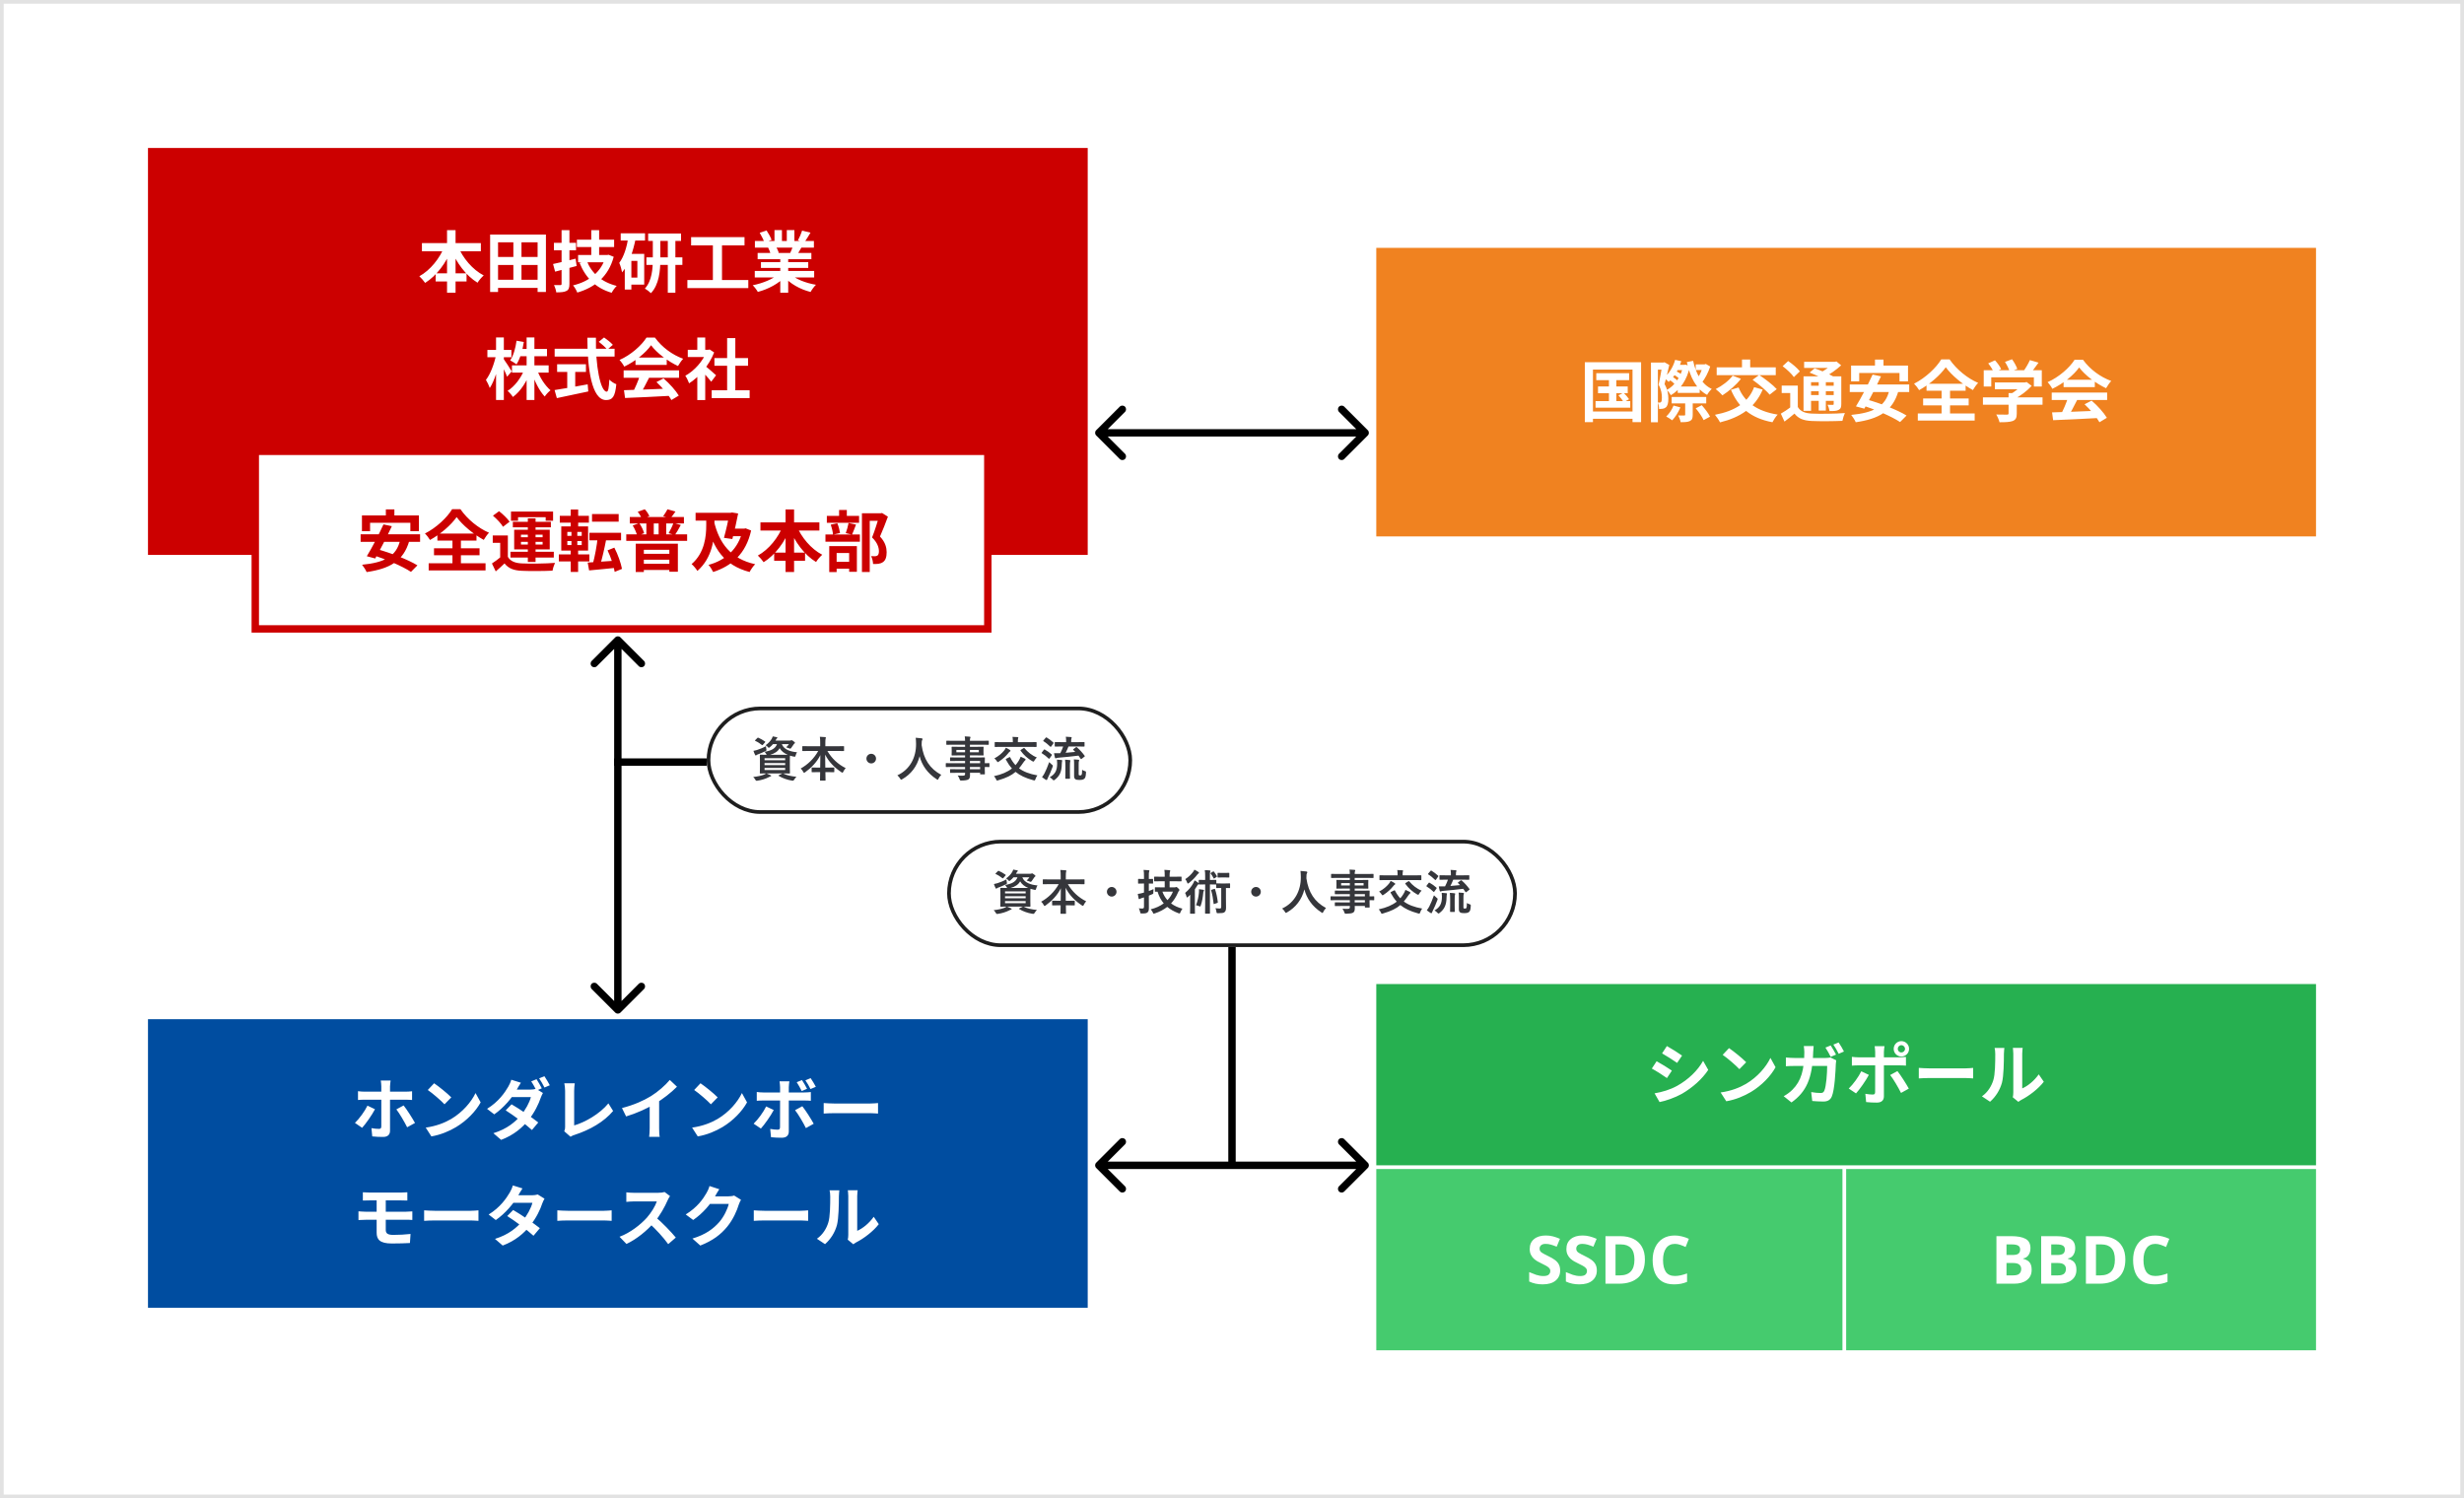 <svg width="666" height="405" viewBox="0 0 666 405" fill="none" xmlns="http://www.w3.org/2000/svg">
<rect x="0" y="0" width="666" height="405" fill="#808080" stroke="none"/>
<rect x="0.5" y="0.5" width="665" height="404" fill="white"/>
<rect x="40" y="40" width="254" height="110" fill="#CC0000"/>
<path d="M114.044 65.71H129.974V67.906H114.044V65.71ZM117.752 73.882H126.104V76.078H117.752V73.882ZM120.83 62.218H123.134V79.12H120.83V62.218ZM120.182 66.502L122.162 67.132C120.614 71.056 118.058 74.494 114.908 76.474C114.548 75.934 113.828 75.106 113.342 74.674C116.294 73.054 118.904 69.814 120.182 66.502ZM123.782 66.556C125.096 69.76 127.724 72.892 130.748 74.458C130.208 74.908 129.434 75.808 129.074 76.42C125.906 74.476 123.386 71.038 121.82 67.204L123.782 66.556ZM133.7 75.628H146.264V77.824H133.7V75.628ZM133.7 69.454H146.354V71.632H133.7V69.454ZM132.476 63.406H147.56V78.922H145.31V65.494H134.618V78.922H132.476V63.406ZM138.758 64.396H140.954V76.762H138.758V64.396ZM155.93 64.792H165.992V66.772H155.93V64.792ZM156.254 68.932H163.94V70.894H156.254V68.932ZM159.818 62.218H161.942V69.994H159.818V62.218ZM158.594 70.498C159.89 73.828 162.626 76.276 166.694 77.284C166.226 77.716 165.614 78.58 165.326 79.138C161.006 77.878 158.288 75.106 156.65 71.056L158.594 70.498ZM163.724 68.932H164.12L164.498 68.86L165.884 69.418C164.444 74.764 160.826 77.68 156.038 79.084C155.822 78.508 155.3 77.59 154.886 77.14C159.242 76.114 162.626 73.468 163.724 69.274V68.932ZM149.486 71.362C151.07 71.038 153.392 70.48 155.588 69.922L155.858 71.902C153.86 72.442 151.718 73 150.044 73.432L149.486 71.362ZM149.72 65.638H155.696V67.654H149.72V65.638ZM151.79 62.218H153.914V76.744C153.914 77.77 153.734 78.31 153.122 78.634C152.51 78.958 151.646 79.03 150.35 79.03C150.296 78.472 150.008 77.608 149.756 77.05C150.458 77.068 151.214 77.068 151.448 77.068C151.7 77.068 151.79 76.978 151.79 76.726V62.218ZM175.19 63.118H184.082V65.134H175.19V63.118ZM174.722 69.562H184.442V71.614H174.722V69.562ZM180.5 64H182.552V79.12H180.5V64ZM176.45 64.036H178.484V70.156C178.484 73.126 178.16 76.924 175.946 79.246C175.586 78.886 174.794 78.274 174.308 78.004C176.216 75.934 176.45 72.586 176.45 70.138V64.036ZM167.774 63.064H174.344V65.026H167.774V63.064ZM169.79 68.626H174.128V76.942H169.79V75.034H172.274V70.534H169.79V68.626ZM169.862 64.018L171.824 64.468C171.14 67.888 170.006 71.398 168.152 73.63C168.062 73.054 167.684 71.686 167.378 71.056C168.656 69.364 169.43 66.754 169.862 64.018ZM168.872 68.626H170.654V78.274H168.872V68.626ZM186.8 64.09H201.236V66.34H186.8V64.09ZM185.792 75.7H202.262V77.878H185.792V75.7ZM192.686 65.314H195.152V76.564H192.686V65.314ZM204.008 73.234H220.064V74.998H204.008V73.234ZM204.044 65.152H219.992V66.934H204.044V65.152ZM204.782 68.374H219.308V70.066H204.782V68.374ZM205.682 70.858H218.462V72.424H205.682V70.858ZM210.902 69.238H213.044V79.12H210.902V69.238ZM209.336 62.2H211.352V65.998H209.336V62.2ZM212.666 62.2H214.718V65.872H212.666V62.2ZM210.506 74.026L212.198 74.782C210.488 76.654 207.608 78.184 204.836 78.904C204.548 78.382 203.918 77.554 203.45 77.104C206.168 76.582 209.03 75.394 210.506 74.026ZM213.476 73.972C214.934 75.394 217.742 76.51 220.55 76.978C220.064 77.428 219.416 78.328 219.092 78.922C216.248 78.202 213.494 76.672 211.802 74.638L213.476 73.972ZM216.806 62.344L219.074 62.884C218.498 63.874 217.886 64.846 217.418 65.512L215.672 64.972C216.086 64.234 216.554 63.136 216.806 62.344ZM214.43 66.214L216.716 66.736C216.23 67.6 215.762 68.392 215.384 68.968L213.548 68.446C213.872 67.798 214.25 66.88 214.43 66.214ZM205.34 62.92L207.194 62.29C207.716 63.064 208.31 64.144 208.562 64.846L206.6 65.548C206.402 64.846 205.826 63.748 205.34 62.92ZM207.626 66.952L209.714 66.628C210.02 67.132 210.362 67.834 210.506 68.32L208.31 68.698C208.202 68.23 207.896 67.474 207.626 66.952ZM138.38 98.76H148.298V100.722H138.38V98.76ZM140.234 94.332H147.848V96.294H140.234V94.332ZM142.34 91.218H144.446V108.12H142.34V91.218ZM141.764 99.768L143.438 100.272C142.412 103.134 140.702 105.798 138.632 107.31C138.308 106.788 137.66 106.032 137.192 105.654C139.136 104.448 140.882 102.108 141.764 99.768ZM145.13 99.858C145.868 101.982 147.308 104.232 148.802 105.492C148.316 105.87 147.596 106.626 147.236 107.184C145.742 105.618 144.41 102.9 143.618 100.326L145.13 99.858ZM139.622 92.1L141.584 92.442C141.242 94.764 140.54 97.05 139.604 98.49C139.226 98.184 138.38 97.644 137.894 97.41C138.794 96.132 139.334 94.116 139.622 92.1ZM131.738 94.584H138.236V96.564H131.738V94.584ZM134.078 91.218H136.184V108.12H134.078V91.218ZM134.06 96.06L135.212 96.51C134.708 99.498 133.628 103.008 132.386 104.88C132.17 104.25 131.702 103.26 131.342 102.684C132.548 101.172 133.592 98.328 134.06 96.06ZM136.094 96.978C136.508 97.5 138.002 99.84 138.308 100.38L137.066 101.838C136.67 100.758 135.644 98.652 135.14 97.734L136.094 96.978ZM161.834 92.406L163.274 91.218C164.084 91.776 165.146 92.622 165.65 93.216L164.138 94.512C163.67 93.9 162.662 93 161.834 92.406ZM149.918 94.278H166.118V96.384H149.918V94.278ZM150.584 98.454H158.378V100.542H150.584V98.454ZM153.32 99.642H155.48V105.744H153.32V99.642ZM149.9 105.438C152.078 105.114 155.606 104.502 158.846 103.89L159.008 105.816C156.038 106.464 152.852 107.13 150.512 107.616L149.9 105.438ZM158.756 91.29H161.078C160.916 98.688 162.284 105.87 163.994 105.87C164.39 105.87 164.588 104.88 164.696 102.612C165.182 103.116 165.974 103.638 166.586 103.854C166.262 107.292 165.524 108.138 163.814 108.138C159.908 108.138 158.774 99.624 158.756 91.29ZM168.656 105.474C171.878 105.384 176.882 105.204 181.418 105.006L181.346 106.986C176.936 107.238 172.184 107.454 168.944 107.58L168.656 105.474ZM168.566 100.11H183.542V102.126H168.566V100.11ZM171.77 96.654H180.212V98.634H171.77V96.654ZM172.976 101.424L175.442 102.108C174.596 103.8 173.624 105.672 172.814 106.878L170.924 106.248C171.662 104.934 172.526 102.936 172.976 101.424ZM177.44 103.278L179.348 102.288C180.968 103.674 182.642 105.564 183.47 106.932L181.472 108.138C180.716 106.77 178.988 104.718 177.44 103.278ZM175.982 93.324C174.524 95.376 171.716 97.68 168.728 99.102C168.476 98.58 167.9 97.77 167.45 97.302C170.528 95.952 173.408 93.378 174.74 91.254H177.026C178.934 93.9 181.796 95.952 184.658 96.978C184.136 97.518 183.65 98.292 183.254 98.94C180.554 97.68 177.512 95.412 175.982 93.324ZM192.362 105.492H202.622V107.616H192.362V105.492ZM193.1 96.798H202.19V98.868H193.1V96.798ZM196.538 91.398H198.752V106.518H196.538V91.398ZM185.9 94.548H191.804V96.51H185.9V94.548ZM188.474 100.704L190.616 98.148V108.138H188.474V100.704ZM188.474 91.236H190.616V95.466H188.474V91.236ZM190.4 98.76C191.03 99.192 193.064 100.992 193.55 101.442L192.236 103.188C191.534 102.252 190.022 100.596 189.212 99.804L190.4 98.76ZM191.012 94.548H191.444L191.822 94.476L193.028 95.268C191.66 98.778 188.942 101.928 186.26 103.62C186.062 103.044 185.558 101.982 185.234 101.568C187.682 100.236 190.058 97.59 191.012 94.944V94.548Z" fill="white"/>
<rect x="69" y="122" width="198" height="48" fill="white" stroke="#CC0000" stroke-width="2"/>
<path d="M104.294 137.7H106.598V140.976H104.294V137.7ZM97.832 139.32H113.222V143.586H110.918V141.318H100.028V143.586H97.832V139.32ZM103.646 141.75L105.914 142.236C104.546 145.134 102.71 148.716 101.414 150.966L99.146 150.354C100.496 148.158 102.404 144.522 103.646 141.75ZM108.182 145.872L110.63 146.196C109.046 151.722 105.266 153.738 99.092 154.638C98.894 154.116 98.264 153.144 97.868 152.658C103.772 152.082 107.21 150.48 108.182 145.872ZM97.472 144.432H113.546V146.466H97.472V144.432ZM100.496 149.976L102.062 148.482C105.536 149.436 110.306 151.272 112.826 152.82L111.08 154.584C108.812 153.072 104.132 151.056 100.496 149.976ZM123.428 139.77C121.934 141.894 119.18 144.324 116.228 145.962C115.94 145.458 115.328 144.666 114.86 144.216C117.956 142.65 120.872 139.878 122.204 137.646H124.454C126.38 140.418 129.314 142.776 132.176 144C131.636 144.558 131.15 145.278 130.754 145.944C127.982 144.414 124.958 141.912 123.428 139.77ZM117.308 148.212H129.62V150.084H117.308V148.212ZM118.226 144.234H128.792V146.124H118.226V144.234ZM115.868 152.262H131.24V154.188H115.868V152.262ZM122.294 145.08H124.58V153.342H122.294V145.08ZM137.27 144.738V151.362H135.2V146.736H133.184V144.738H137.27ZM137.27 150.516C137.954 151.704 139.232 152.226 141.086 152.298C143.246 152.406 147.512 152.352 150.014 152.154C149.78 152.64 149.438 153.63 149.348 154.26C147.098 154.368 143.264 154.404 141.068 154.296C138.908 154.206 137.45 153.684 136.37 152.298C135.65 153 134.894 153.684 133.994 154.458L132.968 152.316C133.724 151.83 134.606 151.182 135.398 150.516H137.27ZM133.238 139.392L134.894 138.186C135.92 138.978 137.18 140.184 137.738 141.03L135.956 142.398C135.47 141.516 134.264 140.274 133.238 139.392ZM142.67 140.13H144.758V151.902H142.67V140.13ZM140.816 146.466V147.186H146.666V146.466H140.816ZM140.816 144.522V145.224H146.666V144.522H140.816ZM138.98 143.208H148.592V148.5H138.98V143.208ZM138.116 138.276H149.492V140.76H147.494V139.806H140.024V140.76H138.116V138.276ZM138.62 141.048H148.898V142.542H138.62V141.048ZM137.972 149.148H149.69V150.714H137.972V149.148ZM160.022 138.96H167.222V141.012H160.022V138.96ZM159.32 144.018H167.87V146.052H159.32V144.018ZM161.57 145.152L163.892 145.566C163.424 148.104 162.758 150.984 162.182 152.838L160.238 152.406C160.778 150.48 161.336 147.438 161.57 145.152ZM158.852 152.064C160.832 151.938 163.91 151.74 166.826 151.524V153.45C164.162 153.738 161.336 153.99 159.23 154.188L158.852 152.064ZM164.216 148.77L166.052 148.032C167.006 149.85 167.816 152.19 168.122 153.774L166.142 154.584C165.908 153 165.098 150.588 164.216 148.77ZM151.31 139.428H159.176V141.282H151.31V139.428ZM151.058 149.868H159.302V151.758H151.058V149.868ZM154.262 137.736H156.278V142.992H154.262V137.736ZM154.46 142.992H156.044V147.996H156.26V154.602H154.262V147.996H154.46V142.992ZM153.344 146.25V147.33H157.232V146.25H153.344ZM153.344 143.784V144.846H157.232V143.784H153.344ZM151.706 142.29H158.96V148.824H151.706V142.29ZM170.228 139.752H184.862V141.498H170.228V139.752ZM169.274 144.45H185.726V146.196H169.274V144.45ZM174.71 140.49H176.708V145.404H174.71V140.49ZM178.022 140.49H180.074V145.404H178.022V140.49ZM171.02 142.056L172.784 141.408C173.36 142.218 173.9 143.352 174.098 144.126L172.244 144.846C172.064 144.09 171.56 142.92 171.02 142.056ZM172.37 138.348L174.278 137.664C174.8 138.204 175.286 138.96 175.52 139.5L173.522 140.328C173.342 139.77 172.838 138.924 172.37 138.348ZM182.036 141.354L184.016 141.912C183.476 142.92 182.9 143.946 182.414 144.63L180.722 144.126C181.172 143.352 181.748 142.2 182.036 141.354ZM180.416 137.664L182.576 138.276C182.09 139.014 181.586 139.644 181.208 140.094L179.246 139.518C179.642 138.996 180.146 138.222 180.416 137.664ZM171.83 146.97H183.224V154.548H180.92V148.608H174.026V154.62H171.83V146.97ZM173.108 149.706H181.892V151.29H173.108V149.706ZM173.108 152.406H181.892V154.062H173.108V152.406ZM192.98 140.886C194.402 146.898 197.534 151.056 204.122 152.514C203.618 152.982 202.934 153.972 202.61 154.62C195.716 152.802 192.746 148.266 191.036 141.318L192.98 140.886ZM188.012 138.618H197.678V140.724H188.012V138.618ZM200.738 142.902H201.152L201.53 142.812L203.024 143.406C201.62 149.67 197.876 152.946 192.764 154.62C192.494 154.044 191.954 153.162 191.504 152.694C196.112 151.47 199.622 148.356 200.738 143.298V142.902ZM197.192 138.618H197.462L197.84 138.528L199.514 138.798C199.118 140.94 198.506 143.568 197.948 145.71L195.68 145.386C196.274 143.226 196.904 140.4 197.192 138.852V138.618ZM197.552 142.902H201.188V144.936H197.138L197.552 142.902ZM190.892 139.194H193.106V141.948C193.106 145.458 192.638 150.696 188.498 154.332C188.174 153.774 187.418 152.874 186.932 152.478C190.514 149.418 190.892 144.882 190.892 141.948V139.194ZM205.544 141.21H221.474V143.406H205.544V141.21ZM209.252 149.382H217.604V151.578H209.252V149.382ZM212.33 137.718H214.634V154.62H212.33V137.718ZM211.682 142.002L213.662 142.632C212.114 146.556 209.558 149.994 206.408 151.974C206.048 151.434 205.328 150.606 204.842 150.174C207.794 148.554 210.404 145.314 211.682 142.002ZM215.282 142.056C216.596 145.26 219.224 148.392 222.248 149.958C221.708 150.408 220.934 151.308 220.574 151.92C217.406 149.976 214.886 146.538 213.32 142.704L215.282 142.056ZM232.976 138.744H238.214V140.778H235.082V154.62H232.976V138.744ZM223.49 139.446H232.202V141.318H223.49V139.446ZM223.112 144.486H232.418V146.43H223.112V144.486ZM226.802 137.844H228.89V140.616H226.802V137.844ZM224.534 141.822L226.316 141.444C226.676 142.254 226.946 143.352 227.054 144.072L225.164 144.522C225.11 143.784 224.84 142.668 224.534 141.822ZM229.358 141.372L231.374 141.804C230.978 142.812 230.618 143.838 230.294 144.522L228.602 144.108C228.89 143.352 229.214 142.2 229.358 141.372ZM224.876 151.866H230.438V153.738H224.876V151.866ZM224.138 147.618H231.608V154.566H229.52V149.49H226.136V154.638H224.138V147.618ZM237.656 138.744H238.07L238.412 138.672L239.996 139.662C239.348 141.408 238.556 143.478 237.854 145.026C239.348 146.628 239.636 148.05 239.654 149.256C239.654 150.588 239.348 151.47 238.664 151.938C238.304 152.19 237.89 152.334 237.422 152.406C237.008 152.46 236.504 152.46 235.982 152.442C235.964 151.848 235.784 150.93 235.442 150.336C235.838 150.354 236.198 150.372 236.468 150.354C236.72 150.354 236.954 150.3 237.134 150.192C237.44 149.994 237.566 149.598 237.566 148.968C237.548 147.996 237.17 146.682 235.712 145.278C236.432 143.55 237.26 140.76 237.656 139.5V138.744Z" fill="#CC0000"/>
<path d="M211.632 209.064L211.723 209.103C212.62 209.558 213.816 209.831 215.272 209.974C215.051 210.182 214.843 210.455 214.635 210.78C214.505 210.975 214.453 211.027 214.336 211.027C214.284 211.027 214.206 211.027 214.024 211.001C212.867 210.832 211.424 210.325 210.475 209.727C210.358 209.649 210.358 209.597 210.54 209.532L211.528 209.064H207.16C207.628 209.246 207.901 209.376 208.265 209.545C208.395 209.584 208.447 209.649 208.447 209.727C208.447 209.805 208.369 209.857 208.252 209.883C208.109 209.909 207.94 210 207.719 210.117C206.926 210.52 205.873 210.858 204.755 211.027C204.651 211.04 204.56 211.053 204.495 211.053C204.339 211.053 204.3 211.001 204.17 210.78C203.988 210.455 203.78 210.208 203.585 210.026C204.768 209.909 205.795 209.675 206.51 209.389C206.692 209.311 206.887 209.22 207.095 209.064C206.016 209.064 205.6 209.09 205.522 209.09C205.392 209.09 205.379 209.077 205.379 208.934C205.379 208.856 205.405 208.492 205.405 207.66V205.437C205.405 204.592 205.379 204.241 205.379 204.15C205.379 204.02 205.392 204.007 205.522 204.007C205.613 204.007 206.042 204.033 207.225 204.033C207.186 203.981 207.147 203.916 207.108 203.825C206.978 203.604 206.796 203.344 206.653 203.227C208.525 202.902 209.578 202.343 210.02 201.147H208.928C208.681 201.446 208.408 201.719 208.096 201.966C207.94 202.083 207.862 202.148 207.797 202.148C207.706 202.148 207.641 202.057 207.498 201.888C207.329 201.706 207.121 201.55 206.926 201.459C207.667 200.926 208.239 200.328 208.629 199.639C208.72 199.483 208.811 199.275 208.876 199.054C209.279 199.119 209.604 199.184 209.903 199.262C210.059 199.301 210.124 199.34 210.124 199.405C210.124 199.483 210.098 199.522 210.007 199.587C209.903 199.652 209.838 199.756 209.747 199.938L209.604 200.185H213.452C213.621 200.185 213.712 200.172 213.777 200.133C213.829 200.107 213.894 200.081 213.959 200.081C214.05 200.081 214.128 200.12 214.44 200.341C214.791 200.575 214.869 200.692 214.869 200.796C214.869 200.874 214.83 200.926 214.765 200.965C214.674 201.017 214.609 201.069 214.531 201.199C214.31 201.563 214.115 201.823 213.894 202.122C213.751 202.304 213.686 202.382 213.582 202.382C213.504 202.382 213.4 202.343 213.231 202.265C212.945 202.135 212.685 202.044 212.503 202.005C212.789 201.732 213.075 201.394 213.244 201.147H211.32C211.892 202.655 213.686 203.188 215.428 203.344C215.272 203.552 215.142 203.903 215.064 204.189C214.947 204.592 214.934 204.592 214.544 204.514C214.18 204.449 213.842 204.358 213.517 204.254C213.504 204.423 213.491 204.787 213.491 205.437V207.66C213.491 208.492 213.517 208.856 213.517 208.934C213.517 209.077 213.504 209.09 213.374 209.09C213.296 209.09 212.841 209.064 211.632 209.064ZM208.135 204.033H211.58C212.204 204.033 212.62 204.033 212.906 204.02C211.97 203.63 211.203 203.058 210.735 202.239C210.267 203.11 209.396 203.682 208.135 204.033ZM212.23 208.141V207.582H206.653V208.141H212.23ZM206.653 206.815H212.23V206.269H206.653V206.815ZM212.23 204.956H206.653V205.502H212.23V204.956ZM207.03 201.693C207.043 201.914 207.082 202.174 207.121 202.434C207.212 202.863 207.212 202.863 206.848 203.058C206.211 203.396 205.457 203.695 204.82 203.929C204.651 203.994 204.534 204.046 204.469 204.111C204.404 204.176 204.352 204.215 204.287 204.215C204.209 204.215 204.157 204.176 204.105 204.072C203.936 203.76 203.78 203.344 203.65 202.967C203.975 202.902 204.274 202.837 204.612 202.733C205.366 202.486 206.276 202.135 207.03 201.693ZM204.157 200.042L204.703 199.496C204.82 199.379 204.846 199.366 204.976 199.418C205.535 199.652 206.198 200.029 206.77 200.432C206.835 200.484 206.861 200.51 206.861 200.549C206.861 200.575 206.835 200.614 206.77 200.679L206.211 201.316C206.094 201.459 206.042 201.472 205.938 201.381C205.366 200.926 204.755 200.536 204.17 200.289C204.105 200.25 204.066 200.224 204.066 200.185C204.066 200.146 204.092 200.107 204.157 200.042ZM221.161 202.993H218.665C217.482 202.993 217.079 203.019 217.001 203.019C216.871 203.019 216.858 203.006 216.858 202.876V201.836C216.858 201.706 216.871 201.693 217.001 201.693C217.079 201.693 217.482 201.719 218.665 201.719H221.694V200.848C221.694 200.107 221.681 199.665 221.603 199.158C222.071 199.171 222.578 199.197 223.033 199.249C223.15 199.262 223.228 199.314 223.228 199.379C223.228 199.496 223.176 199.613 223.15 199.717C223.111 199.886 223.085 200.12 223.085 200.809V201.719H226.322C227.505 201.719 227.921 201.693 227.999 201.693C228.129 201.693 228.142 201.706 228.142 201.836V202.876C228.142 203.006 228.129 203.019 227.999 203.019C227.921 203.019 227.505 202.993 226.322 202.993H223.631C224.801 204.995 226.478 206.581 228.584 207.634C228.35 207.881 228.129 208.206 227.947 208.57C227.843 208.778 227.791 208.882 227.7 208.882C227.648 208.882 227.557 208.83 227.427 208.739C225.607 207.53 224.047 206.009 223.033 203.981C223.033 205.06 223.059 206.334 223.072 207.491H223.748C224.892 207.491 225.269 207.465 225.347 207.465C225.49 207.465 225.503 207.478 225.503 207.608V208.596C225.503 208.726 225.49 208.739 225.347 208.739C225.269 208.739 224.892 208.713 223.748 208.713H223.098C223.111 209.818 223.137 210.663 223.137 210.884C223.137 211.001 223.124 211.014 222.994 211.014H221.785C221.655 211.014 221.642 211.001 221.642 210.884C221.642 210.663 221.655 209.818 221.681 208.713H221.122C219.978 208.713 219.601 208.739 219.523 208.739C219.393 208.739 219.38 208.726 219.38 208.596V207.608C219.38 207.478 219.393 207.465 219.523 207.465C219.601 207.465 219.978 207.491 221.122 207.491H221.694C221.72 206.386 221.733 205.19 221.733 204.124C220.797 206.009 219.263 207.582 217.638 208.739C217.495 208.843 217.404 208.895 217.339 208.895C217.261 208.895 217.196 208.817 217.092 208.609C216.897 208.245 216.689 207.972 216.416 207.738C218.236 206.75 220.043 205.06 221.161 202.993ZM235.487 203.76C236.202 203.76 236.787 204.345 236.787 205.06C236.787 205.775 236.202 206.36 235.487 206.36C234.772 206.36 234.187 205.775 234.187 205.06C234.187 204.345 234.772 203.76 235.487 203.76ZM254.415 209.454C254.116 209.74 253.869 210.091 253.687 210.468C253.583 210.689 253.544 210.78 253.453 210.78C253.388 210.78 253.31 210.728 253.154 210.624C250.671 209.025 249.163 206.802 248.565 204.41C247.876 207.153 246.238 209.285 243.859 210.637C243.716 210.715 243.625 210.767 243.56 210.767C243.469 210.767 243.417 210.676 243.3 210.455C243.079 210.091 242.819 209.818 242.546 209.584C245.965 207.998 247.629 204.748 247.603 201.108C247.59 200.536 247.577 199.99 247.512 199.418C248.019 199.444 248.643 199.509 249.111 199.574C249.28 199.6 249.358 199.678 249.358 199.782C249.358 199.925 249.293 200.003 249.228 200.107C249.15 200.237 249.124 200.549 249.124 200.965C249.111 201.121 249.111 201.277 249.111 201.433C249.67 205.242 251.308 207.764 254.415 209.454ZM260.85 207.322H257.366C256.235 207.322 255.845 207.348 255.767 207.348C255.65 207.348 255.637 207.335 255.637 207.205V206.425C255.637 206.295 255.65 206.282 255.767 206.282C255.845 206.282 256.235 206.308 257.366 206.308H260.85V205.697H258.705C257.444 205.697 257.015 205.723 256.937 205.723C256.807 205.723 256.794 205.71 256.794 205.593V204.878C256.794 204.748 256.807 204.735 256.937 204.735C257.015 204.735 257.444 204.761 258.705 204.761H260.85V204.189H259.173C257.899 204.189 257.444 204.215 257.366 204.215C257.223 204.215 257.21 204.202 257.21 204.059C257.21 203.981 257.236 203.812 257.236 203.383V202.681C257.236 202.252 257.21 202.083 257.21 202.005C257.21 201.862 257.223 201.849 257.366 201.849C257.444 201.849 257.899 201.875 259.173 201.875H260.85V201.303H257.574C256.404 201.303 256.001 201.329 255.923 201.329C255.793 201.329 255.78 201.316 255.78 201.186V200.367C255.78 200.237 255.793 200.224 255.923 200.224C256.001 200.224 256.404 200.25 257.574 200.25H260.85C260.85 199.73 260.824 199.418 260.759 199.054C261.24 199.067 261.656 199.08 262.111 199.132C262.228 199.145 262.319 199.197 262.319 199.275C262.319 199.379 262.28 199.444 262.241 199.522C262.189 199.665 262.163 199.821 262.163 200.25H265.465C266.635 200.25 267.038 200.224 267.116 200.224C267.246 200.224 267.259 200.237 267.259 200.367V201.186C267.259 201.316 267.246 201.329 267.116 201.329C267.038 201.329 266.635 201.303 265.465 201.303H262.163V201.875H263.892C265.166 201.875 265.621 201.849 265.712 201.849C265.842 201.849 265.855 201.862 265.855 202.005C265.855 202.083 265.829 202.252 265.829 202.681V203.383C265.829 203.812 265.855 203.981 265.855 204.059C265.855 204.202 265.842 204.215 265.712 204.215C265.621 204.215 265.166 204.189 263.892 204.189H262.163V204.761H264.269C265.543 204.761 265.998 204.735 266.063 204.735C266.193 204.735 266.206 204.748 266.206 204.878C266.206 204.956 266.18 205.268 266.18 206.009V206.308C266.947 206.308 267.246 206.282 267.311 206.282C267.428 206.282 267.441 206.295 267.441 206.425V207.205C267.441 207.335 267.428 207.348 267.311 207.348C267.246 207.348 266.947 207.335 266.18 207.322V207.985C266.18 208.765 266.206 209.103 266.206 209.181C266.206 209.311 266.193 209.324 266.063 209.324H265.062C264.932 209.324 264.919 209.311 264.919 209.181V208.895H262.176C262.189 209.129 262.189 209.35 262.189 209.545C262.189 210.143 262.072 210.494 261.721 210.702C261.396 210.884 260.824 210.975 259.888 210.988C259.498 210.988 259.498 210.975 259.368 210.611C259.251 210.286 259.082 209.935 258.861 209.623C259.342 209.675 259.693 209.688 260.174 209.675C260.733 209.662 260.85 209.571 260.85 209.194V208.895H258.718C257.444 208.895 257.015 208.921 256.937 208.921C256.807 208.921 256.794 208.908 256.794 208.765V208.063C256.794 207.92 256.807 207.907 256.937 207.907C257.015 207.907 257.444 207.933 258.718 207.933H260.85V207.322ZM264.919 205.697H262.163V206.308H264.919V205.697ZM262.163 207.933H264.919V207.322H262.163V207.933ZM264.568 203.357V202.707H262.163V203.357H264.568ZM258.497 203.357H260.85V202.707H258.497V203.357ZM271.991 205.099L272.823 204.683C272.966 204.618 272.992 204.631 273.057 204.748C273.46 205.554 273.928 206.23 274.487 206.828C274.799 206.464 275.085 206.087 275.332 205.671C275.579 205.268 275.735 204.93 275.878 204.54C276.372 204.748 276.71 204.93 277.022 205.073C277.139 205.138 277.217 205.229 277.217 205.307C277.217 205.398 277.165 205.476 277.061 205.567C276.931 205.671 276.775 205.866 276.58 206.152C276.19 206.724 275.826 207.231 275.436 207.686C276.658 208.596 278.244 209.207 280.402 209.597C280.168 209.883 279.999 210.247 279.869 210.611C279.778 210.858 279.739 210.962 279.622 210.962C279.557 210.962 279.44 210.936 279.323 210.91C277.191 210.338 275.683 209.61 274.5 208.648C273.408 209.597 272.03 210.273 269.807 210.923C269.664 210.962 269.573 210.988 269.508 210.988C269.378 210.988 269.352 210.91 269.248 210.663C269.105 210.338 268.871 210.026 268.663 209.805C270.73 209.363 272.316 208.674 273.525 207.725C272.901 207.036 272.368 206.243 271.874 205.333C271.809 205.216 271.835 205.177 271.991 205.099ZM278.387 201.888H270.652C269.469 201.888 269.079 201.914 269.001 201.914C268.871 201.914 268.858 201.901 268.858 201.784V200.731C268.858 200.601 268.871 200.601 269.001 200.601C269.079 200.601 269.469 200.614 270.652 200.614H273.759V200.38C273.759 199.834 273.733 199.496 273.668 199.184C274.136 199.184 274.591 199.21 275.059 199.249C275.176 199.262 275.254 199.314 275.254 199.379C275.254 199.457 275.215 199.535 275.176 199.626C275.137 199.743 275.124 199.912 275.124 200.393V200.614H278.387C279.557 200.614 279.96 200.601 280.038 200.601C280.168 200.601 280.181 200.601 280.181 200.731V201.784C280.181 201.901 280.168 201.914 280.038 201.914C279.96 201.914 279.557 201.888 278.387 201.888ZM275.943 202.681L276.645 202.239C276.71 202.2 276.762 202.174 276.801 202.174C276.84 202.174 276.866 202.2 276.918 202.252C277.763 203.266 278.907 204.215 280.246 204.748C280.025 204.982 279.752 205.294 279.596 205.58C279.479 205.788 279.427 205.879 279.323 205.879C279.258 205.879 279.154 205.827 279.011 205.749C277.763 205.034 276.71 204.111 275.865 202.928C275.774 202.811 275.8 202.772 275.943 202.681ZM268.767 205.008C269.976 204.358 270.756 203.656 271.38 202.915C271.562 202.707 271.744 202.421 271.874 202.122C272.264 202.304 272.628 202.486 272.901 202.681C273.083 202.811 273.135 202.863 273.135 202.941C273.135 203.019 273.083 203.071 272.966 203.149C272.836 203.227 272.68 203.383 272.511 203.617C271.926 204.345 271.133 205.112 270.002 205.853C269.846 205.957 269.755 206.009 269.69 206.009C269.625 206.009 269.573 205.944 269.469 205.788C269.222 205.424 268.988 205.164 268.767 205.008ZM290.152 202.486L290.815 201.992C290.945 201.901 290.984 201.914 291.101 202.018C291.842 202.655 292.596 203.5 293.181 204.306C293.259 204.423 293.259 204.436 293.103 204.54L292.375 205.112C292.297 205.177 292.245 205.203 292.206 205.203C292.18 205.203 292.141 205.177 292.102 205.112C291.92 204.826 291.725 204.54 291.504 204.254C289.697 204.475 287.76 204.683 286.109 204.813C285.823 204.839 285.641 204.878 285.55 204.93C285.472 204.969 285.394 204.995 285.316 204.995C285.251 204.995 285.186 204.917 285.147 204.8C285.043 204.436 284.965 204.02 284.9 203.604C285.446 203.63 285.784 203.617 286.187 203.604C286.317 203.604 286.447 203.591 286.59 203.591C286.928 202.928 287.188 202.33 287.37 201.784H287.006C285.745 201.784 285.316 201.81 285.225 201.81C285.095 201.81 285.082 201.797 285.082 201.667V200.731C285.082 200.601 285.095 200.588 285.225 200.588C285.316 200.588 285.745 200.614 287.006 200.614H288.163V200.393C288.163 199.951 288.163 199.613 288.085 199.145C288.566 199.158 289.008 199.184 289.463 199.236C289.593 199.249 289.671 199.314 289.671 199.379C289.671 199.483 289.632 199.561 289.593 199.652C289.541 199.769 289.528 199.886 289.528 200.367V200.614H291.205C292.479 200.614 292.921 200.588 292.999 200.588C293.129 200.588 293.142 200.601 293.142 200.731V201.667C293.142 201.797 293.129 201.81 292.999 201.81C292.921 201.81 292.479 201.784 291.205 201.784H288.8C288.566 202.382 288.306 202.967 288.033 203.487C288.943 203.409 289.853 203.331 290.633 203.253C290.464 203.058 290.282 202.876 290.1 202.707C289.996 202.603 290.009 202.59 290.152 202.486ZM291.556 206.776V209.233C291.556 209.415 291.569 209.493 291.647 209.545C291.725 209.584 291.803 209.597 291.998 209.597C292.18 209.597 292.258 209.571 292.336 209.441C292.44 209.272 292.479 209.012 292.492 208.089C292.7 208.232 292.96 208.349 293.22 208.427C293.545 208.531 293.545 208.557 293.532 208.895C293.493 209.857 293.363 210.208 293.142 210.442C292.908 210.676 292.596 210.832 291.764 210.832C291.166 210.832 290.919 210.78 290.685 210.637C290.451 210.507 290.321 210.247 290.321 209.766V206.594C290.321 205.983 290.308 205.645 290.256 205.268C290.62 205.281 291.075 205.307 291.478 205.359C291.634 205.385 291.699 205.437 291.699 205.515C291.699 205.619 291.66 205.684 291.621 205.788C291.569 205.931 291.556 206.035 291.556 206.776ZM283.73 210.104C285.199 209.259 285.732 208.297 285.745 206.386C285.745 206.048 285.732 205.749 285.68 205.346C286.096 205.359 286.486 205.385 286.876 205.437C287.032 205.463 287.123 205.502 287.123 205.593C287.123 205.697 287.071 205.788 287.045 205.879C287.019 206.009 286.993 206.204 286.993 206.516C286.98 208.583 286.408 209.779 285.134 210.754C284.978 210.871 284.887 210.936 284.809 210.936C284.718 210.936 284.653 210.871 284.51 210.715C284.276 210.455 284.003 210.26 283.73 210.104ZM287.968 208.843V207.101C287.968 206.451 287.955 205.97 287.877 205.359C288.254 205.372 288.774 205.398 289.138 205.463C289.268 205.476 289.333 205.528 289.333 205.606C289.333 205.71 289.281 205.801 289.255 205.918C289.216 206.1 289.19 206.399 289.19 207.088V208.843C289.19 209.857 289.216 210.286 289.216 210.364C289.216 210.494 289.203 210.507 289.073 210.507H288.085C287.955 210.507 287.942 210.494 287.942 210.364C287.942 210.273 287.968 209.857 287.968 208.843ZM281.65 210.052C281.936 209.701 282.105 209.441 282.326 209.025C282.69 208.284 283.158 207.27 283.587 206.009C283.769 206.191 284.055 206.464 284.302 206.672C284.51 206.828 284.588 206.893 284.588 206.997C284.588 207.075 284.562 207.153 284.51 207.296C284.133 208.349 283.704 209.324 283.275 210.169C283.158 210.39 283.08 210.559 283.054 210.676C283.028 210.78 282.989 210.845 282.898 210.845C282.833 210.845 282.755 210.832 282.651 210.767C282.339 210.572 282.014 210.351 281.65 210.052ZM282.053 200.12L282.651 199.418C282.755 199.288 282.794 199.288 282.911 199.353C283.548 199.73 284.133 200.185 284.705 200.705C284.757 200.744 284.783 200.783 284.783 200.822C284.783 200.861 284.757 200.9 284.705 200.978L284.12 201.797C284.016 201.927 283.99 201.914 283.886 201.836C283.314 201.277 282.677 200.744 282.053 200.367C281.988 200.328 281.962 200.302 281.962 200.276C281.962 200.237 281.988 200.198 282.053 200.12ZM281.611 203.383L282.144 202.681C282.248 202.551 282.287 202.551 282.404 202.616C283.041 202.967 283.665 203.409 284.263 203.942C284.315 203.994 284.341 204.02 284.341 204.046C284.341 204.085 284.315 204.124 284.263 204.202L283.665 205.034C283.626 205.099 283.6 205.125 283.561 205.125C283.535 205.125 283.496 205.099 283.444 205.047C282.898 204.501 282.261 204.02 281.624 203.63C281.559 203.591 281.52 203.565 281.52 203.539C281.52 203.5 281.559 203.448 281.611 203.383Z" fill="#35363B"/>
<rect x="191.5" y="191.5" width="114" height="28" rx="14" stroke="#1E1E1E"/>
<path d="M276.632 245.064L276.723 245.103C277.62 245.558 278.816 245.831 280.272 245.974C280.051 246.182 279.843 246.455 279.635 246.78C279.505 246.975 279.453 247.027 279.336 247.027C279.284 247.027 279.206 247.027 279.024 247.001C277.867 246.832 276.424 246.325 275.475 245.727C275.358 245.649 275.358 245.597 275.54 245.532L276.528 245.064H272.16C272.628 245.246 272.901 245.376 273.265 245.545C273.395 245.584 273.447 245.649 273.447 245.727C273.447 245.805 273.369 245.857 273.252 245.883C273.109 245.909 272.94 246 272.719 246.117C271.926 246.52 270.873 246.858 269.755 247.027C269.651 247.04 269.56 247.053 269.495 247.053C269.339 247.053 269.3 247.001 269.17 246.78C268.988 246.455 268.78 246.208 268.585 246.026C269.768 245.909 270.795 245.675 271.51 245.389C271.692 245.311 271.887 245.22 272.095 245.064C271.016 245.064 270.6 245.09 270.522 245.09C270.392 245.09 270.379 245.077 270.379 244.934C270.379 244.856 270.405 244.492 270.405 243.66V241.437C270.405 240.592 270.379 240.241 270.379 240.15C270.379 240.02 270.392 240.007 270.522 240.007C270.613 240.007 271.042 240.033 272.225 240.033C272.186 239.981 272.147 239.916 272.108 239.825C271.978 239.604 271.796 239.344 271.653 239.227C273.525 238.902 274.578 238.343 275.02 237.147H273.928C273.681 237.446 273.408 237.719 273.096 237.966C272.94 238.083 272.862 238.148 272.797 238.148C272.706 238.148 272.641 238.057 272.498 237.888C272.329 237.706 272.121 237.55 271.926 237.459C272.667 236.926 273.239 236.328 273.629 235.639C273.72 235.483 273.811 235.275 273.876 235.054C274.279 235.119 274.604 235.184 274.903 235.262C275.059 235.301 275.124 235.34 275.124 235.405C275.124 235.483 275.098 235.522 275.007 235.587C274.903 235.652 274.838 235.756 274.747 235.938L274.604 236.185H278.452C278.621 236.185 278.712 236.172 278.777 236.133C278.829 236.107 278.894 236.081 278.959 236.081C279.05 236.081 279.128 236.12 279.44 236.341C279.791 236.575 279.869 236.692 279.869 236.796C279.869 236.874 279.83 236.926 279.765 236.965C279.674 237.017 279.609 237.069 279.531 237.199C279.31 237.563 279.115 237.823 278.894 238.122C278.751 238.304 278.686 238.382 278.582 238.382C278.504 238.382 278.4 238.343 278.231 238.265C277.945 238.135 277.685 238.044 277.503 238.005C277.789 237.732 278.075 237.394 278.244 237.147H276.32C276.892 238.655 278.686 239.188 280.428 239.344C280.272 239.552 280.142 239.903 280.064 240.189C279.947 240.592 279.934 240.592 279.544 240.514C279.18 240.449 278.842 240.358 278.517 240.254C278.504 240.423 278.491 240.787 278.491 241.437V243.66C278.491 244.492 278.517 244.856 278.517 244.934C278.517 245.077 278.504 245.09 278.374 245.09C278.296 245.09 277.841 245.064 276.632 245.064ZM273.135 240.033H276.58C277.204 240.033 277.62 240.033 277.906 240.02C276.97 239.63 276.203 239.058 275.735 238.239C275.267 239.11 274.396 239.682 273.135 240.033ZM277.23 244.141V243.582H271.653V244.141H277.23ZM271.653 242.815H277.23V242.269H271.653V242.815ZM277.23 240.956H271.653V241.502H277.23V240.956ZM272.03 237.693C272.043 237.914 272.082 238.174 272.121 238.434C272.212 238.863 272.212 238.863 271.848 239.058C271.211 239.396 270.457 239.695 269.82 239.929C269.651 239.994 269.534 240.046 269.469 240.111C269.404 240.176 269.352 240.215 269.287 240.215C269.209 240.215 269.157 240.176 269.105 240.072C268.936 239.76 268.78 239.344 268.65 238.967C268.975 238.902 269.274 238.837 269.612 238.733C270.366 238.486 271.276 238.135 272.03 237.693ZM269.157 236.042L269.703 235.496C269.82 235.379 269.846 235.366 269.976 235.418C270.535 235.652 271.198 236.029 271.77 236.432C271.835 236.484 271.861 236.51 271.861 236.549C271.861 236.575 271.835 236.614 271.77 236.679L271.211 237.316C271.094 237.459 271.042 237.472 270.938 237.381C270.366 236.926 269.755 236.536 269.17 236.289C269.105 236.25 269.066 236.224 269.066 236.185C269.066 236.146 269.092 236.107 269.157 236.042ZM286.161 238.993H283.665C282.482 238.993 282.079 239.019 282.001 239.019C281.871 239.019 281.858 239.006 281.858 238.876V237.836C281.858 237.706 281.871 237.693 282.001 237.693C282.079 237.693 282.482 237.719 283.665 237.719H286.694V236.848C286.694 236.107 286.681 235.665 286.603 235.158C287.071 235.171 287.578 235.197 288.033 235.249C288.15 235.262 288.228 235.314 288.228 235.379C288.228 235.496 288.176 235.613 288.15 235.717C288.111 235.886 288.085 236.12 288.085 236.809V237.719H291.322C292.505 237.719 292.921 237.693 292.999 237.693C293.129 237.693 293.142 237.706 293.142 237.836V238.876C293.142 239.006 293.129 239.019 292.999 239.019C292.921 239.019 292.505 238.993 291.322 238.993H288.631C289.801 240.995 291.478 242.581 293.584 243.634C293.35 243.881 293.129 244.206 292.947 244.57C292.843 244.778 292.791 244.882 292.7 244.882C292.648 244.882 292.557 244.83 292.427 244.739C290.607 243.53 289.047 242.009 288.033 239.981C288.033 241.06 288.059 242.334 288.072 243.491H288.748C289.892 243.491 290.269 243.465 290.347 243.465C290.49 243.465 290.503 243.478 290.503 243.608V244.596C290.503 244.726 290.49 244.739 290.347 244.739C290.269 244.739 289.892 244.713 288.748 244.713H288.098C288.111 245.818 288.137 246.663 288.137 246.884C288.137 247.001 288.124 247.014 287.994 247.014H286.785C286.655 247.014 286.642 247.001 286.642 246.884C286.642 246.663 286.655 245.818 286.681 244.713H286.122C284.978 244.713 284.601 244.739 284.523 244.739C284.393 244.739 284.38 244.726 284.38 244.596V243.608C284.38 243.478 284.393 243.465 284.523 243.465C284.601 243.465 284.978 243.491 286.122 243.491H286.694C286.72 242.386 286.733 241.19 286.733 240.124C285.797 242.009 284.263 243.582 282.638 244.739C282.495 244.843 282.404 244.895 282.339 244.895C282.261 244.895 282.196 244.817 282.092 244.609C281.897 244.245 281.689 243.972 281.416 243.738C283.236 242.75 285.043 241.06 286.161 238.993ZM300.487 239.76C301.202 239.76 301.787 240.345 301.787 241.06C301.787 241.775 301.202 242.36 300.487 242.36C299.772 242.36 299.187 241.775 299.187 241.06C299.187 240.345 299.772 239.76 300.487 239.76ZM314.813 238.213H313.851C312.616 238.213 312.187 238.239 312.096 238.239C311.966 238.239 311.953 238.226 311.953 238.096V237.121C311.953 236.978 311.966 236.965 312.096 236.965C312.187 236.965 312.616 236.991 313.851 236.991H314.813V236.718C314.813 236.003 314.8 235.561 314.722 235.132C315.203 235.145 315.671 235.171 316.113 235.223C316.243 235.236 316.308 235.301 316.308 235.366C316.308 235.483 316.256 235.574 316.217 235.691C316.165 235.847 316.139 236.172 316.139 236.692V236.991H317.478C318.713 236.991 319.142 236.965 319.22 236.965C319.363 236.965 319.363 236.978 319.363 237.121V238.096C319.363 238.226 319.363 238.239 319.22 238.239C319.142 238.239 318.713 238.213 317.478 238.213H316.139V239.864H317.504C317.621 239.864 317.712 239.851 317.764 239.812C317.829 239.786 317.881 239.76 317.946 239.76C318.037 239.76 318.154 239.812 318.427 240.085C318.739 240.384 318.791 240.475 318.791 240.566C318.791 240.657 318.752 240.722 318.674 240.8C318.557 240.891 318.518 241.008 318.375 241.32C317.894 242.425 317.283 243.387 316.529 244.206C317.413 244.869 318.466 245.337 319.597 245.623C319.415 245.87 319.207 246.247 319.064 246.585C318.96 246.832 318.934 246.923 318.817 246.923C318.739 246.923 318.648 246.897 318.505 246.845C317.361 246.416 316.36 245.857 315.502 245.142C314.553 245.883 313.448 246.468 312.148 246.897C312.005 246.949 311.914 246.975 311.849 246.975C311.732 246.975 311.706 246.884 311.602 246.65C311.446 246.338 311.238 246.039 311.017 245.805C312.408 245.454 313.591 244.908 314.553 244.193C313.825 243.335 313.266 242.295 312.876 241.034C312.512 241.034 312.343 241.047 312.304 241.047C312.174 241.047 312.161 241.034 312.161 240.891V239.981C312.161 239.851 312.174 239.838 312.304 239.838C312.382 239.838 312.785 239.864 313.968 239.864H314.813V238.213ZM317.036 241.021H314.189C314.501 241.918 314.982 242.685 315.554 243.322C316.204 242.646 316.698 241.866 317.036 241.021ZM310.523 242.1V242.776C310.523 243.699 310.536 244.765 310.536 245.415C310.536 246.078 310.458 246.403 310.12 246.663C309.834 246.871 309.535 246.923 308.664 246.923C308.261 246.923 308.261 246.923 308.17 246.533C308.079 246.104 307.949 245.753 307.819 245.532C308.17 245.584 308.508 245.584 308.807 245.584C309.093 245.584 309.21 245.441 309.21 245.09V242.581L308.56 242.776C308.326 242.854 308.222 242.919 308.144 242.971C308.079 243.01 307.988 243.049 307.923 243.049C307.845 243.049 307.793 243.01 307.767 242.893C307.676 242.542 307.598 242.087 307.533 241.632C307.949 241.593 308.326 241.515 308.755 241.398L309.21 241.268V238.824H308.989C308.105 238.824 307.832 238.85 307.767 238.85C307.624 238.85 307.611 238.837 307.611 238.707V237.732C307.611 237.589 307.624 237.576 307.767 237.576C307.832 237.576 308.105 237.602 308.989 237.602H309.21V236.978C309.21 236.146 309.197 235.73 309.106 235.145C309.6 235.158 310.042 235.184 310.471 235.236C310.601 235.249 310.679 235.301 310.679 235.366C310.679 235.47 310.64 235.548 310.601 235.639C310.523 235.795 310.523 236.068 310.523 236.952V237.602C311.212 237.602 311.459 237.576 311.537 237.576C311.654 237.576 311.667 237.589 311.667 237.732V238.707C311.667 238.837 311.654 238.85 311.537 238.85C311.459 238.85 311.212 238.837 310.523 238.824V240.852C310.952 240.709 311.381 240.527 311.784 240.332C311.758 240.566 311.732 240.878 311.732 241.19C311.745 241.619 311.732 241.593 311.368 241.749L310.523 242.1ZM325.746 237.862V236.913C325.746 236.146 325.733 235.678 325.642 235.21C326.136 235.223 326.565 235.236 326.981 235.288C327.098 235.301 327.176 235.366 327.176 235.431C327.176 235.535 327.137 235.6 327.098 235.704C327.046 235.86 327.033 236.068 327.033 236.913V237.862H327.228C328.229 237.862 328.528 237.836 328.606 237.836C328.749 237.836 328.762 237.849 328.762 237.979V238.811C328.775 238.785 328.814 238.785 328.892 238.785C328.97 238.785 329.204 238.811 329.997 238.811H331.232C332.038 238.811 332.259 238.785 332.337 238.785C332.467 238.785 332.48 238.798 332.48 238.928V239.903C332.48 240.046 332.467 240.059 332.337 240.059C332.259 240.059 332.051 240.033 331.362 240.033V242.763C331.362 244.141 331.388 244.778 331.388 245.311C331.388 245.896 331.297 246.338 330.959 246.585C330.673 246.806 330.231 246.845 329.256 246.845C328.853 246.845 328.853 246.845 328.788 246.429C328.736 246.104 328.658 245.766 328.528 245.506C328.944 245.558 329.282 245.584 329.62 245.584C329.997 245.584 330.088 245.48 330.088 245.077V240.033H329.997C329.204 240.033 328.97 240.059 328.892 240.059C328.749 240.059 328.736 240.046 328.736 239.903V239.084C328.71 239.097 328.671 239.097 328.606 239.097C328.528 239.097 328.229 239.071 327.228 239.071H327.033V244.505C327.033 245.987 327.046 246.741 327.046 246.819C327.046 246.949 327.046 246.962 326.916 246.962H325.85C325.733 246.962 325.72 246.949 325.72 246.819C325.72 246.741 325.746 245.987 325.746 244.505V239.071H325.551C324.55 239.071 324.238 239.097 324.16 239.097C324.03 239.097 324.017 239.084 324.017 238.954C323.991 238.993 323.952 239.019 323.887 239.058C323.77 239.123 323.666 239.279 323.536 239.5C323.367 239.799 323.172 240.098 322.964 240.397V245.246C322.964 246.286 322.99 246.78 322.99 246.845C322.99 246.975 322.977 246.988 322.847 246.988H321.807C321.677 246.988 321.664 246.975 321.664 246.845C321.664 246.767 321.69 246.286 321.69 245.246V243.335C321.69 242.919 321.703 242.36 321.716 241.866C321.508 242.074 321.3 242.282 321.079 242.464C320.975 242.555 320.897 242.594 320.845 242.594C320.78 242.594 320.741 242.516 320.702 242.347C320.611 241.97 320.494 241.658 320.325 241.372C321.3 240.553 322.002 239.695 322.574 238.668C322.678 238.473 322.795 238.226 322.886 237.979C323.237 238.174 323.549 238.382 323.848 238.603C323.939 238.668 323.991 238.72 324.017 238.785V237.979C324.017 237.849 324.03 237.836 324.16 237.836C324.238 237.836 324.55 237.862 325.551 237.862H325.746ZM323.276 244.7C323.731 243.452 323.952 242.451 324.056 241.346C324.082 241.06 324.095 240.696 324.069 240.358C324.472 240.397 324.849 240.449 325.213 240.514C325.369 240.54 325.434 240.618 325.434 240.709C325.434 240.774 325.395 240.839 325.343 240.904C325.278 240.982 325.252 241.125 325.226 241.398C325.122 242.503 324.914 243.803 324.55 244.791C324.498 244.96 324.459 245.038 324.368 245.038C324.316 245.038 324.238 244.999 324.108 244.947C323.822 244.817 323.562 244.752 323.276 244.7ZM322.834 235.08C323.224 235.262 323.588 235.47 323.9 235.691C324.017 235.769 324.082 235.847 324.082 235.938C324.082 236.016 324.03 236.068 323.952 236.107C323.822 236.159 323.705 236.302 323.562 236.484C323.003 237.238 322.288 237.94 321.365 238.681C321.222 238.772 321.144 238.837 321.066 238.837C320.988 238.837 320.936 238.746 320.871 238.538C320.754 238.187 320.559 237.849 320.364 237.641C321.248 237.082 321.976 236.367 322.483 235.678C322.665 235.444 322.756 235.249 322.834 235.08ZM327.514 240.501L328.216 240.293C328.346 240.241 328.372 240.254 328.424 240.384C328.788 241.502 329.009 242.581 329.165 243.855C329.178 243.985 329.165 244.024 329.009 244.076L328.268 244.336C328.086 244.401 328.047 244.401 328.034 244.271C327.891 242.919 327.696 241.814 327.371 240.722C327.332 240.592 327.358 240.553 327.514 240.501ZM330.257 235.964H331.128C331.856 235.964 332.064 235.938 332.142 235.938C332.259 235.938 332.272 235.951 332.272 236.081V237.069C332.272 237.199 332.259 237.212 332.142 237.212C332.064 237.212 331.856 237.186 331.128 237.186H330.257C329.529 237.186 329.321 237.212 329.243 237.212C329.113 237.212 329.1 237.199 329.1 237.069V236.081C329.1 235.951 329.113 235.938 329.243 235.938C329.321 235.938 329.529 235.964 330.257 235.964ZM327.319 235.925L327.865 235.6C327.995 235.522 328.034 235.522 328.112 235.613C328.411 236.003 328.632 236.328 328.905 236.809C328.97 236.926 328.944 236.978 328.814 237.056L328.281 237.42C328.203 237.472 328.164 237.498 328.125 237.498C328.086 237.498 328.06 237.459 328.021 237.394C327.787 236.913 327.527 236.51 327.254 236.159C327.176 236.068 327.176 236.016 327.319 235.925ZM339.487 239.76C340.202 239.76 340.787 240.345 340.787 241.06C340.787 241.775 340.202 242.36 339.487 242.36C338.772 242.36 338.187 241.775 338.187 241.06C338.187 240.345 338.772 239.76 339.487 239.76ZM358.415 245.454C358.116 245.74 357.869 246.091 357.687 246.468C357.583 246.689 357.544 246.78 357.453 246.78C357.388 246.78 357.31 246.728 357.154 246.624C354.671 245.025 353.163 242.802 352.565 240.41C351.876 243.153 350.238 245.285 347.859 246.637C347.716 246.715 347.625 246.767 347.56 246.767C347.469 246.767 347.417 246.676 347.3 246.455C347.079 246.091 346.819 245.818 346.546 245.584C349.965 243.998 351.629 240.748 351.603 237.108C351.59 236.536 351.577 235.99 351.512 235.418C352.019 235.444 352.643 235.509 353.111 235.574C353.28 235.6 353.358 235.678 353.358 235.782C353.358 235.925 353.293 236.003 353.228 236.107C353.15 236.237 353.124 236.549 353.124 236.965C353.111 237.121 353.111 237.277 353.111 237.433C353.67 241.242 355.308 243.764 358.415 245.454ZM364.85 243.322H361.366C360.235 243.322 359.845 243.348 359.767 243.348C359.65 243.348 359.637 243.335 359.637 243.205V242.425C359.637 242.295 359.65 242.282 359.767 242.282C359.845 242.282 360.235 242.308 361.366 242.308H364.85V241.697H362.705C361.444 241.697 361.015 241.723 360.937 241.723C360.807 241.723 360.794 241.71 360.794 241.593V240.878C360.794 240.748 360.807 240.735 360.937 240.735C361.015 240.735 361.444 240.761 362.705 240.761H364.85V240.189H363.173C361.899 240.189 361.444 240.215 361.366 240.215C361.223 240.215 361.21 240.202 361.21 240.059C361.21 239.981 361.236 239.812 361.236 239.383V238.681C361.236 238.252 361.21 238.083 361.21 238.005C361.21 237.862 361.223 237.849 361.366 237.849C361.444 237.849 361.899 237.875 363.173 237.875H364.85V237.303H361.574C360.404 237.303 360.001 237.329 359.923 237.329C359.793 237.329 359.78 237.316 359.78 237.186V236.367C359.78 236.237 359.793 236.224 359.923 236.224C360.001 236.224 360.404 236.25 361.574 236.25H364.85C364.85 235.73 364.824 235.418 364.759 235.054C365.24 235.067 365.656 235.08 366.111 235.132C366.228 235.145 366.319 235.197 366.319 235.275C366.319 235.379 366.28 235.444 366.241 235.522C366.189 235.665 366.163 235.821 366.163 236.25H369.465C370.635 236.25 371.038 236.224 371.116 236.224C371.246 236.224 371.259 236.237 371.259 236.367V237.186C371.259 237.316 371.246 237.329 371.116 237.329C371.038 237.329 370.635 237.303 369.465 237.303H366.163V237.875H367.892C369.166 237.875 369.621 237.849 369.712 237.849C369.842 237.849 369.855 237.862 369.855 238.005C369.855 238.083 369.829 238.252 369.829 238.681V239.383C369.829 239.812 369.855 239.981 369.855 240.059C369.855 240.202 369.842 240.215 369.712 240.215C369.621 240.215 369.166 240.189 367.892 240.189H366.163V240.761H368.269C369.543 240.761 369.998 240.735 370.063 240.735C370.193 240.735 370.206 240.748 370.206 240.878C370.206 240.956 370.18 241.268 370.18 242.009V242.308C370.947 242.308 371.246 242.282 371.311 242.282C371.428 242.282 371.441 242.295 371.441 242.425V243.205C371.441 243.335 371.428 243.348 371.311 243.348C371.246 243.348 370.947 243.335 370.18 243.322V243.985C370.18 244.765 370.206 245.103 370.206 245.181C370.206 245.311 370.193 245.324 370.063 245.324H369.062C368.932 245.324 368.919 245.311 368.919 245.181V244.895H366.176C366.189 245.129 366.189 245.35 366.189 245.545C366.189 246.143 366.072 246.494 365.721 246.702C365.396 246.884 364.824 246.975 363.888 246.988C363.498 246.988 363.498 246.975 363.368 246.611C363.251 246.286 363.082 245.935 362.861 245.623C363.342 245.675 363.693 245.688 364.174 245.675C364.733 245.662 364.85 245.571 364.85 245.194V244.895H362.718C361.444 244.895 361.015 244.921 360.937 244.921C360.807 244.921 360.794 244.908 360.794 244.765V244.063C360.794 243.92 360.807 243.907 360.937 243.907C361.015 243.907 361.444 243.933 362.718 243.933H364.85V243.322ZM368.919 241.697H366.163V242.308H368.919V241.697ZM366.163 243.933H368.919V243.322H366.163V243.933ZM368.568 239.357V238.707H366.163V239.357H368.568ZM362.497 239.357H364.85V238.707H362.497V239.357ZM375.991 241.099L376.823 240.683C376.966 240.618 376.992 240.631 377.057 240.748C377.46 241.554 377.928 242.23 378.487 242.828C378.799 242.464 379.085 242.087 379.332 241.671C379.579 241.268 379.735 240.93 379.878 240.54C380.372 240.748 380.71 240.93 381.022 241.073C381.139 241.138 381.217 241.229 381.217 241.307C381.217 241.398 381.165 241.476 381.061 241.567C380.931 241.671 380.775 241.866 380.58 242.152C380.19 242.724 379.826 243.231 379.436 243.686C380.658 244.596 382.244 245.207 384.402 245.597C384.168 245.883 383.999 246.247 383.869 246.611C383.778 246.858 383.739 246.962 383.622 246.962C383.557 246.962 383.44 246.936 383.323 246.91C381.191 246.338 379.683 245.61 378.5 244.648C377.408 245.597 376.03 246.273 373.807 246.923C373.664 246.962 373.573 246.988 373.508 246.988C373.378 246.988 373.352 246.91 373.248 246.663C373.105 246.338 372.871 246.026 372.663 245.805C374.73 245.363 376.316 244.674 377.525 243.725C376.901 243.036 376.368 242.243 375.874 241.333C375.809 241.216 375.835 241.177 375.991 241.099ZM382.387 237.888H374.652C373.469 237.888 373.079 237.914 373.001 237.914C372.871 237.914 372.858 237.901 372.858 237.784V236.731C372.858 236.601 372.871 236.601 373.001 236.601C373.079 236.601 373.469 236.614 374.652 236.614H377.759V236.38C377.759 235.834 377.733 235.496 377.668 235.184C378.136 235.184 378.591 235.21 379.059 235.249C379.176 235.262 379.254 235.314 379.254 235.379C379.254 235.457 379.215 235.535 379.176 235.626C379.137 235.743 379.124 235.912 379.124 236.393V236.614H382.387C383.557 236.614 383.96 236.601 384.038 236.601C384.168 236.601 384.181 236.601 384.181 236.731V237.784C384.181 237.901 384.168 237.914 384.038 237.914C383.96 237.914 383.557 237.888 382.387 237.888ZM379.943 238.681L380.645 238.239C380.71 238.2 380.762 238.174 380.801 238.174C380.84 238.174 380.866 238.2 380.918 238.252C381.763 239.266 382.907 240.215 384.246 240.748C384.025 240.982 383.752 241.294 383.596 241.58C383.479 241.788 383.427 241.879 383.323 241.879C383.258 241.879 383.154 241.827 383.011 241.749C381.763 241.034 380.71 240.111 379.865 238.928C379.774 238.811 379.8 238.772 379.943 238.681ZM372.767 241.008C373.976 240.358 374.756 239.656 375.38 238.915C375.562 238.707 375.744 238.421 375.874 238.122C376.264 238.304 376.628 238.486 376.901 238.681C377.083 238.811 377.135 238.863 377.135 238.941C377.135 239.019 377.083 239.071 376.966 239.149C376.836 239.227 376.68 239.383 376.511 239.617C375.926 240.345 375.133 241.112 374.002 241.853C373.846 241.957 373.755 242.009 373.69 242.009C373.625 242.009 373.573 241.944 373.469 241.788C373.222 241.424 372.988 241.164 372.767 241.008ZM394.152 238.486L394.815 237.992C394.945 237.901 394.984 237.914 395.101 238.018C395.842 238.655 396.596 239.5 397.181 240.306C397.259 240.423 397.259 240.436 397.103 240.54L396.375 241.112C396.297 241.177 396.245 241.203 396.206 241.203C396.18 241.203 396.141 241.177 396.102 241.112C395.92 240.826 395.725 240.54 395.504 240.254C393.697 240.475 391.76 240.683 390.109 240.813C389.823 240.839 389.641 240.878 389.55 240.93C389.472 240.969 389.394 240.995 389.316 240.995C389.251 240.995 389.186 240.917 389.147 240.8C389.043 240.436 388.965 240.02 388.9 239.604C389.446 239.63 389.784 239.617 390.187 239.604C390.317 239.604 390.447 239.591 390.59 239.591C390.928 238.928 391.188 238.33 391.37 237.784H391.006C389.745 237.784 389.316 237.81 389.225 237.81C389.095 237.81 389.082 237.797 389.082 237.667V236.731C389.082 236.601 389.095 236.588 389.225 236.588C389.316 236.588 389.745 236.614 391.006 236.614H392.163V236.393C392.163 235.951 392.163 235.613 392.085 235.145C392.566 235.158 393.008 235.184 393.463 235.236C393.593 235.249 393.671 235.314 393.671 235.379C393.671 235.483 393.632 235.561 393.593 235.652C393.541 235.769 393.528 235.886 393.528 236.367V236.614H395.205C396.479 236.614 396.921 236.588 396.999 236.588C397.129 236.588 397.142 236.601 397.142 236.731V237.667C397.142 237.797 397.129 237.81 396.999 237.81C396.921 237.81 396.479 237.784 395.205 237.784H392.8C392.566 238.382 392.306 238.967 392.033 239.487C392.943 239.409 393.853 239.331 394.633 239.253C394.464 239.058 394.282 238.876 394.1 238.707C393.996 238.603 394.009 238.59 394.152 238.486ZM395.556 242.776V245.233C395.556 245.415 395.569 245.493 395.647 245.545C395.725 245.584 395.803 245.597 395.998 245.597C396.18 245.597 396.258 245.571 396.336 245.441C396.44 245.272 396.479 245.012 396.492 244.089C396.7 244.232 396.96 244.349 397.22 244.427C397.545 244.531 397.545 244.557 397.532 244.895C397.493 245.857 397.363 246.208 397.142 246.442C396.908 246.676 396.596 246.832 395.764 246.832C395.166 246.832 394.919 246.78 394.685 246.637C394.451 246.507 394.321 246.247 394.321 245.766V242.594C394.321 241.983 394.308 241.645 394.256 241.268C394.62 241.281 395.075 241.307 395.478 241.359C395.634 241.385 395.699 241.437 395.699 241.515C395.699 241.619 395.66 241.684 395.621 241.788C395.569 241.931 395.556 242.035 395.556 242.776ZM387.73 246.104C389.199 245.259 389.732 244.297 389.745 242.386C389.745 242.048 389.732 241.749 389.68 241.346C390.096 241.359 390.486 241.385 390.876 241.437C391.032 241.463 391.123 241.502 391.123 241.593C391.123 241.697 391.071 241.788 391.045 241.879C391.019 242.009 390.993 242.204 390.993 242.516C390.98 244.583 390.408 245.779 389.134 246.754C388.978 246.871 388.887 246.936 388.809 246.936C388.718 246.936 388.653 246.871 388.51 246.715C388.276 246.455 388.003 246.26 387.73 246.104ZM391.968 244.843V243.101C391.968 242.451 391.955 241.97 391.877 241.359C392.254 241.372 392.774 241.398 393.138 241.463C393.268 241.476 393.333 241.528 393.333 241.606C393.333 241.71 393.281 241.801 393.255 241.918C393.216 242.1 393.19 242.399 393.19 243.088V244.843C393.19 245.857 393.216 246.286 393.216 246.364C393.216 246.494 393.203 246.507 393.073 246.507H392.085C391.955 246.507 391.942 246.494 391.942 246.364C391.942 246.273 391.968 245.857 391.968 244.843ZM385.65 246.052C385.936 245.701 386.105 245.441 386.326 245.025C386.69 244.284 387.158 243.27 387.587 242.009C387.769 242.191 388.055 242.464 388.302 242.672C388.51 242.828 388.588 242.893 388.588 242.997C388.588 243.075 388.562 243.153 388.51 243.296C388.133 244.349 387.704 245.324 387.275 246.169C387.158 246.39 387.08 246.559 387.054 246.676C387.028 246.78 386.989 246.845 386.898 246.845C386.833 246.845 386.755 246.832 386.651 246.767C386.339 246.572 386.014 246.351 385.65 246.052ZM386.053 236.12L386.651 235.418C386.755 235.288 386.794 235.288 386.911 235.353C387.548 235.73 388.133 236.185 388.705 236.705C388.757 236.744 388.783 236.783 388.783 236.822C388.783 236.861 388.757 236.9 388.705 236.978L388.12 237.797C388.016 237.927 387.99 237.914 387.886 237.836C387.314 237.277 386.677 236.744 386.053 236.367C385.988 236.328 385.962 236.302 385.962 236.276C385.962 236.237 385.988 236.198 386.053 236.12ZM385.611 239.383L386.144 238.681C386.248 238.551 386.287 238.551 386.404 238.616C387.041 238.967 387.665 239.409 388.263 239.942C388.315 239.994 388.341 240.02 388.341 240.046C388.341 240.085 388.315 240.124 388.263 240.202L387.665 241.034C387.626 241.099 387.6 241.125 387.561 241.125C387.535 241.125 387.496 241.099 387.444 241.047C386.898 240.501 386.261 240.02 385.624 239.63C385.559 239.591 385.52 239.565 385.52 239.539C385.52 239.5 385.559 239.448 385.611 239.383Z" fill="#35363B"/>
<rect x="256.5" y="227.5" width="153" height="28" rx="14" stroke="#1E1E1E"/>
<rect width="254" height="78" transform="translate(40 275.5)" fill="#004DA0"/>
<path d="M105.584 292.082C105.548 292.334 105.422 293.216 105.422 293.666C105.422 294.728 105.422 296.258 105.422 297.302C105.422 298.76 105.422 304.124 105.422 305.636C105.422 306.68 104.828 307.328 103.55 307.328C102.578 307.328 101.534 307.292 100.616 307.184L100.4 304.952C101.174 305.096 101.948 305.15 102.398 305.15C102.866 305.15 103.046 304.988 103.064 304.52C103.064 303.836 103.064 298.148 103.064 297.302C103.064 296.672 103.064 294.746 103.064 293.648C103.064 293.198 102.992 292.406 102.92 292.082H105.584ZM96.764 294.962C97.304 295.034 97.934 295.088 98.51 295.088C99.608 295.088 108.338 295.088 109.616 295.088C110.12 295.088 110.912 295.052 111.38 294.98V297.338C110.822 297.284 110.12 297.266 109.634 297.266C108.338 297.266 99.68 297.266 98.51 297.266C97.97 297.266 97.268 297.284 96.764 297.338V294.962ZM101.354 299.84C100.526 301.424 98.87 303.782 97.88 304.862L95.936 303.53C97.142 302.378 98.582 300.398 99.32 298.868L101.354 299.84ZM109.094 298.814C110.012 299.966 111.452 302.252 112.172 303.548L110.048 304.718C109.274 303.17 107.996 300.992 107.132 299.876L109.094 298.814ZM117.338 292.82C118.58 293.666 120.92 295.538 121.982 296.636L120.146 298.508C119.21 297.5 116.942 295.538 115.628 294.638L117.338 292.82ZM115.07 304.808C117.896 304.412 120.218 303.494 121.964 302.468C125.042 300.632 127.382 297.896 128.534 295.466L129.92 297.986C128.57 300.434 126.176 302.918 123.278 304.664C121.442 305.762 119.12 306.752 116.6 307.184L115.07 304.808ZM145.022 291.722C145.472 292.388 146.102 293.522 146.444 294.188L145.004 294.8C144.626 294.08 144.068 293 143.582 292.316L145.022 291.722ZM147.146 290.912C147.614 291.578 148.28 292.73 148.604 293.36L147.164 293.972C146.786 293.216 146.21 292.172 145.724 291.488L147.146 290.912ZM138.272 298.508C140.486 299.786 143.834 302.09 145.49 303.422L143.78 305.456C142.196 303.98 138.794 301.478 136.688 300.146L138.272 298.508ZM146.75 295.448C146.552 295.79 146.318 296.294 146.156 296.744C145.598 298.4 144.5 300.704 142.898 302.702C141.206 304.808 138.884 306.824 135.446 308.12L133.358 306.32C137.12 305.15 139.28 303.26 140.81 301.46C142.034 300.02 143.15 297.968 143.492 296.564H137.39L138.236 294.53H143.348C143.906 294.53 144.518 294.44 144.914 294.314L146.75 295.448ZM140.792 292.676C140.36 293.306 139.91 294.134 139.694 294.512C138.47 296.69 136.166 299.444 133.592 301.226L131.648 299.732C134.798 297.788 136.472 295.304 137.372 293.756C137.642 293.306 138.038 292.478 138.2 291.866L140.792 292.676ZM152.51 305.798C152.708 305.348 152.744 305.042 152.744 304.628C152.744 303.26 152.744 296.87 152.744 294.854C152.744 294.188 152.636 293.324 152.528 292.82H155.354C155.264 293.504 155.192 294.17 155.192 294.854C155.192 296.852 155.192 302.846 155.192 304.214C158.126 303.386 162.14 301.082 164.444 298.256L165.722 300.308C163.256 303.242 159.512 305.402 155.264 306.788C155.03 306.86 154.634 306.986 154.202 307.274L152.51 305.798ZM168.116 299.516C171.338 298.688 173.966 297.518 175.982 296.276C177.818 295.142 179.87 293.342 181.04 291.92L182.984 293.756C181.346 295.412 179.15 297.104 177.026 298.382C174.992 299.588 172.076 300.938 169.232 301.784L168.116 299.516ZM175.604 297.446L178.16 296.834V304.952C178.16 305.744 178.196 306.86 178.322 307.31H175.46C175.532 306.878 175.604 305.744 175.604 304.952V297.446ZM189.338 292.82C190.58 293.666 192.92 295.538 193.982 296.636L192.146 298.508C191.21 297.5 188.942 295.538 187.628 294.638L189.338 292.82ZM187.07 304.808C189.896 304.412 192.218 303.494 193.964 302.468C197.042 300.632 199.382 297.896 200.534 295.466L201.92 297.986C200.57 300.434 198.176 302.918 195.278 304.664C193.442 305.762 191.12 306.752 188.6 307.184L187.07 304.808ZM216.77 291.956C217.22 292.604 217.796 293.648 218.138 294.314L216.698 294.926C216.32 294.188 215.834 293.234 215.348 292.532L216.77 291.956ZM219.11 291.434C219.578 292.118 220.19 293.144 220.514 293.774L219.074 294.386C218.696 293.63 218.174 292.694 217.688 292.028L219.11 291.434ZM213.368 292.298C213.314 292.55 213.206 293.432 213.206 293.882C213.206 294.944 213.206 296.474 213.206 297.518C213.206 298.976 213.206 304.34 213.206 305.852C213.206 306.896 212.594 307.544 211.316 307.544C210.362 307.544 209.3 307.508 208.4 307.4L208.184 305.168C208.94 305.312 209.732 305.366 210.182 305.366C210.65 305.366 210.812 305.204 210.83 304.736C210.848 304.052 210.848 298.364 210.848 297.518C210.848 296.888 210.848 294.962 210.848 293.864C210.848 293.396 210.758 292.622 210.704 292.298H213.368ZM204.548 295.178C205.088 295.25 205.718 295.304 206.276 295.304C207.374 295.304 216.104 295.304 217.4 295.304C217.904 295.304 218.678 295.25 219.164 295.196V297.554C218.606 297.5 217.904 297.482 217.418 297.482C216.122 297.482 207.464 297.482 206.276 297.482C205.736 297.482 205.052 297.5 204.548 297.554V295.178ZM209.138 300.056C208.31 301.64 206.636 303.998 205.664 305.06L203.702 303.746C204.908 302.594 206.348 300.614 207.086 299.084L209.138 300.056ZM216.86 299.03C217.778 300.182 219.218 302.45 219.938 303.764L217.832 304.934C217.058 303.386 215.78 301.208 214.898 300.092L216.86 299.03ZM222.638 298.166C223.304 298.22 224.6 298.292 225.536 298.292C227.66 298.292 233.6 298.292 235.202 298.292C236.048 298.292 236.84 298.202 237.326 298.166V301.01C236.894 300.992 235.976 300.902 235.22 300.902C233.582 300.902 227.66 300.902 225.536 300.902C224.528 300.902 223.322 300.956 222.638 301.01V298.166ZM98.078 322.288C98.6 322.324 99.176 322.36 99.824 322.36C101.372 322.36 106.898 322.36 108.5 322.36C109.094 322.36 109.688 322.324 110.102 322.288V324.52C109.634 324.502 109.148 324.484 108.5 324.484C106.898 324.484 100.706 324.484 99.824 324.484C99.176 324.484 98.6 324.502 98.078 324.52V322.288ZM104.27 328.624C104.27 329.452 104.27 331.846 104.27 332.476C104.27 333.448 104.864 333.808 106.322 333.808C107.924 333.808 109.508 333.718 110.966 333.556L110.804 336.004C109.634 336.076 107.582 336.13 105.908 336.13C102.614 336.13 101.804 335.014 101.804 333.196C101.804 332.008 101.804 329.596 101.804 328.534C101.804 327.85 101.804 324.538 101.804 323.944H104.27C104.27 324.502 104.27 328.444 104.27 328.624ZM96.89 327.436C97.394 327.472 98.312 327.544 98.852 327.544C100.508 327.544 108.5 327.544 109.688 327.544C110.066 327.544 110.984 327.49 111.452 327.454V329.776C110.966 329.704 110.156 329.722 109.76 329.722C108.464 329.722 100.49 329.722 98.852 329.722C98.348 329.722 97.43 329.758 96.89 329.794V327.436ZM114.638 327.166C115.304 327.22 116.6 327.292 117.536 327.292C119.66 327.292 125.6 327.292 127.202 327.292C128.048 327.292 128.84 327.202 129.326 327.166V330.01C128.894 329.992 127.976 329.902 127.22 329.902C125.582 329.902 119.66 329.902 117.536 329.902C116.528 329.902 115.322 329.956 114.638 330.01V327.166ZM138.704 327.076C140.918 328.354 144.248 330.658 145.922 331.99L144.194 334.042C142.628 332.566 139.208 330.046 137.102 328.714L138.704 327.076ZM147.182 324.016C146.966 324.358 146.732 324.862 146.57 325.312C146.03 326.968 144.932 329.272 143.312 331.27C141.62 333.376 139.316 335.392 135.878 336.688L133.79 334.888C137.552 333.718 139.694 331.828 141.242 330.028C142.448 328.606 143.564 326.536 143.906 325.132H137.822L138.65 323.098H143.78C144.338 323.098 144.932 323.008 145.346 322.882L147.182 324.016ZM141.224 321.244C140.792 321.874 140.324 322.702 140.108 323.08C138.902 325.258 136.598 328.012 134.006 329.794L132.08 328.3C135.23 326.356 136.886 323.89 137.804 322.324C138.074 321.892 138.452 321.064 138.614 320.434L141.224 321.244ZM150.638 327.166C151.304 327.22 152.6 327.292 153.536 327.292C155.66 327.292 161.6 327.292 163.202 327.292C164.048 327.292 164.84 327.202 165.326 327.166V330.01C164.894 329.992 163.976 329.902 163.22 329.902C161.582 329.902 155.66 329.902 153.536 329.902C152.528 329.902 151.322 329.956 150.638 330.01V327.166ZM181.098 323.314C180.954 323.512 180.63 324.052 180.468 324.43C179.73 326.14 178.398 328.588 176.85 330.388C174.834 332.71 172.116 334.942 169.326 336.256L167.454 334.312C170.37 333.232 173.142 331.036 174.834 329.164C176.022 327.814 177.12 326.032 177.534 324.754C176.778 324.754 172.188 324.754 171.414 324.754C170.676 324.754 169.686 324.844 169.29 324.88V322.306C169.776 322.378 170.892 322.432 171.414 322.432C172.368 322.432 176.976 322.432 177.768 322.432C178.56 322.432 179.262 322.342 179.64 322.216L181.098 323.314ZM177.084 328.894C178.938 330.406 181.494 333.088 182.664 334.528L180.612 336.31C179.28 334.456 177.318 332.314 175.392 330.568L177.084 328.894ZM200.286 324.322C200.088 324.664 199.836 325.15 199.692 325.6C199.206 327.22 198.18 329.614 196.542 331.612C194.832 333.7 192.672 335.356 189.288 336.688L187.164 334.798C190.836 333.682 192.834 332.116 194.418 330.334C195.642 328.93 196.686 326.77 196.974 325.438H190.908L191.736 323.386C192.528 323.386 196.308 323.386 196.866 323.386C197.424 323.386 198.036 323.314 198.432 323.17L200.286 324.322ZM194.418 321.46C193.986 322.09 193.518 322.918 193.32 323.296C192.096 325.474 189.954 328.012 187.362 329.776L185.346 328.282C188.496 326.356 190.08 324.034 190.962 322.486C191.232 322.054 191.61 321.226 191.772 320.596L194.418 321.46ZM203.742 327.166C204.408 327.22 205.704 327.292 206.64 327.292C208.764 327.292 214.704 327.292 216.306 327.292C217.152 327.292 217.944 327.202 218.43 327.166V330.01C217.998 329.992 217.08 329.902 216.324 329.902C214.686 329.902 208.764 329.902 206.64 329.902C205.632 329.902 204.426 329.956 203.742 330.01V327.166ZM229.14 335.104C229.23 334.762 229.284 334.276 229.284 333.79C229.284 332.836 229.284 324.754 229.284 323.296C229.284 322.486 229.158 321.784 229.158 321.748H231.822C231.822 321.784 231.696 322.504 231.696 323.314C231.696 324.754 231.696 331.612 231.696 332.71C233.172 332.08 234.936 330.658 236.16 328.912L237.528 330.91C236.034 332.854 233.46 334.798 231.426 335.824C231.048 336.022 230.832 336.22 230.652 336.346L229.14 335.104ZM220.806 334.852C222.408 333.736 223.38 332.08 223.866 330.532C224.388 329.002 224.406 325.582 224.406 323.422C224.406 322.684 224.334 322.216 224.226 321.766H226.872C226.872 321.838 226.746 322.648 226.746 323.386C226.746 325.528 226.692 329.326 226.224 331.144C225.666 333.16 224.55 334.942 223.002 336.31L220.806 334.852Z" fill="white"/>
<rect width="254" height="49" transform="translate(372 266)" fill="#26B050"/>
<path d="M450.544 282.762C451.732 283.41 453.712 284.67 454.648 285.336L453.316 287.316C452.308 286.614 450.436 285.408 449.248 284.742L450.544 282.762ZM447.214 295.542C449.23 295.2 451.372 294.588 453.334 293.508C456.394 291.798 458.914 289.332 460.336 286.758L461.722 289.206C460.066 291.708 457.51 293.976 454.576 295.686C452.74 296.712 450.148 297.612 448.564 297.9L447.214 295.542ZM447.772 286.866C448.978 287.514 450.958 288.738 451.894 289.404L450.562 291.42C449.554 290.7 447.682 289.494 446.476 288.846L447.772 286.866ZM467.338 283.32C468.58 284.166 470.92 286.038 471.982 287.136L470.146 289.008C469.21 288 466.942 286.038 465.628 285.138L467.338 283.32ZM465.07 295.308C467.896 294.912 470.218 293.994 471.964 292.968C475.042 291.132 477.382 288.396 478.534 285.966L479.92 288.486C478.57 290.934 476.176 293.418 473.278 295.164C471.442 296.262 469.12 297.252 466.6 297.684L465.07 295.308ZM494.824 282.6C495.274 283.266 495.922 284.4 496.264 285.066L494.824 285.678C494.446 284.94 493.888 283.878 493.402 283.176L494.824 282.6ZM496.966 281.79C497.434 282.456 498.1 283.608 498.406 284.238L496.984 284.85C496.606 284.094 496.03 283.05 495.544 282.366L496.966 281.79ZM490.216 282.762C490.162 283.176 490.108 283.932 490.09 284.364C489.892 291.528 488.2 295.164 484.222 298.008L482.116 296.316C482.872 295.902 483.772 295.29 484.492 294.552C486.85 292.212 487.678 289.152 487.696 284.418C487.696 284.004 487.624 283.194 487.552 282.762H490.216ZM496.318 286.614C496.264 286.902 496.21 287.37 496.21 287.568C496.138 289.512 495.904 294.534 495.13 296.37C494.752 297.288 494.05 297.756 492.826 297.756C491.782 297.756 490.72 297.684 489.838 297.612L489.55 295.2C490.45 295.362 491.368 295.452 492.088 295.452C492.664 295.452 492.916 295.254 493.096 294.822C493.618 293.688 493.87 290.088 493.87 288.144H485.086C484.474 288.144 483.466 288.144 482.71 288.216V285.858C483.466 285.93 484.384 285.984 485.068 285.984H493.402C493.87 285.984 494.338 285.93 494.77 285.858L496.318 286.614ZM512.95 283.518C512.95 284.058 513.382 284.49 513.922 284.49C514.462 284.49 514.912 284.058 514.912 283.518C514.912 282.978 514.462 282.528 513.922 282.528C513.382 282.528 512.95 282.978 512.95 283.518ZM511.852 283.518C511.852 282.366 512.77 281.43 513.922 281.43C515.074 281.43 516.01 282.366 516.01 283.518C516.01 284.67 515.074 285.588 513.922 285.588C512.77 285.588 511.852 284.67 511.852 283.518ZM509.368 282.798C509.314 283.05 509.206 283.932 509.206 284.382C509.206 285.444 509.206 286.974 509.206 288.018C509.206 289.476 509.206 294.84 509.206 296.352C509.206 297.396 508.594 298.044 507.316 298.044C506.362 298.044 505.3 298.008 504.4 297.9L504.184 295.668C504.94 295.812 505.732 295.866 506.182 295.866C506.65 295.866 506.812 295.704 506.83 295.236C506.848 294.552 506.848 288.864 506.848 288.018C506.848 287.388 506.848 285.462 506.848 284.364C506.848 283.896 506.758 283.122 506.704 282.798H509.368ZM500.548 285.678C501.088 285.75 501.718 285.804 502.276 285.804C503.374 285.804 512.104 285.804 513.4 285.804C513.904 285.804 514.678 285.75 515.164 285.696V288.054C514.606 288 513.904 287.982 513.418 287.982C512.122 287.982 503.464 287.982 502.276 287.982C501.736 287.982 501.052 288 500.548 288.054V285.678ZM505.138 290.556C504.31 292.14 502.636 294.498 501.664 295.56L499.702 294.246C500.908 293.094 502.348 291.114 503.086 289.584L505.138 290.556ZM512.86 289.53C513.778 290.682 515.218 292.95 515.938 294.264L513.832 295.434C513.058 293.886 511.78 291.708 510.898 290.592L512.86 289.53ZM518.638 288.666C519.304 288.72 520.6 288.792 521.536 288.792C523.66 288.792 529.6 288.792 531.202 288.792C532.048 288.792 532.84 288.702 533.326 288.666V291.51C532.894 291.492 531.976 291.402 531.22 291.402C529.582 291.402 523.66 291.402 521.536 291.402C520.528 291.402 519.322 291.456 518.638 291.51V288.666ZM544.036 296.604C544.126 296.262 544.18 295.776 544.18 295.29C544.18 294.336 544.18 286.254 544.18 284.796C544.18 283.986 544.054 283.284 544.054 283.248H546.718C546.718 283.284 546.592 284.004 546.592 284.814C546.592 286.254 546.592 293.112 546.592 294.21C548.068 293.58 549.832 292.158 551.056 290.412L552.424 292.41C550.93 294.354 548.356 296.298 546.322 297.324C545.944 297.522 545.728 297.72 545.548 297.846L544.036 296.604ZM535.702 296.352C537.304 295.236 538.276 293.58 538.762 292.032C539.284 290.502 539.302 287.082 539.302 284.922C539.302 284.184 539.23 283.716 539.122 283.266H541.768C541.768 283.338 541.642 284.148 541.642 284.886C541.642 287.028 541.588 290.826 541.12 292.644C540.562 294.66 539.446 296.442 537.898 297.81L535.702 296.352Z" fill="white"/>
<rect width="126" height="49" transform="translate(372 316)" fill="#45CB6E"/>
<path d="M421.698 343.436C421.698 344.576 421.284 345.488 420.456 346.172C419.64 346.844 418.476 347.18 416.964 347.18C415.608 347.18 414.396 346.922 413.328 346.406V343.868C413.94 344.132 414.57 344.378 415.218 344.606C415.878 344.822 416.532 344.93 417.18 344.93C417.852 344.93 418.326 344.804 418.602 344.552C418.89 344.288 419.034 343.958 419.034 343.562C419.034 343.238 418.92 342.962 418.692 342.734C418.476 342.506 418.182 342.296 417.81 342.104C417.438 341.9 417.012 341.684 416.532 341.456C416.232 341.312 415.908 341.144 415.56 340.952C415.212 340.748 414.876 340.502 414.552 340.214C414.24 339.914 413.982 339.554 413.778 339.134C413.574 338.714 413.472 338.21 413.472 337.622C413.472 336.47 413.862 335.576 414.642 334.94C415.422 334.292 416.484 333.968 417.828 333.968C418.5 333.968 419.136 334.046 419.736 334.202C420.336 334.358 420.972 334.58 421.644 334.868L420.762 336.992C420.174 336.752 419.646 336.566 419.178 336.434C418.71 336.302 418.23 336.236 417.738 336.236C417.222 336.236 416.826 336.356 416.55 336.596C416.274 336.836 416.136 337.148 416.136 337.532C416.136 337.988 416.34 338.348 416.748 338.612C417.156 338.876 417.762 339.2 418.566 339.584C419.226 339.896 419.784 340.22 420.24 340.556C420.708 340.892 421.068 341.288 421.32 341.744C421.572 342.2 421.698 342.764 421.698 343.436ZM431.612 343.436C431.612 344.576 431.198 345.488 430.37 346.172C429.554 346.844 428.39 347.18 426.878 347.18C425.522 347.18 424.31 346.922 423.242 346.406V343.868C423.854 344.132 424.484 344.378 425.132 344.606C425.792 344.822 426.446 344.93 427.094 344.93C427.766 344.93 428.24 344.804 428.516 344.552C428.804 344.288 428.948 343.958 428.948 343.562C428.948 343.238 428.834 342.962 428.606 342.734C428.39 342.506 428.096 342.296 427.724 342.104C427.352 341.9 426.926 341.684 426.446 341.456C426.146 341.312 425.822 341.144 425.474 340.952C425.126 340.748 424.79 340.502 424.466 340.214C424.154 339.914 423.896 339.554 423.692 339.134C423.488 338.714 423.386 338.21 423.386 337.622C423.386 336.47 423.776 335.576 424.556 334.94C425.336 334.292 426.398 333.968 427.742 333.968C428.414 333.968 429.05 334.046 429.65 334.202C430.25 334.358 430.886 334.58 431.558 334.868L430.676 336.992C430.088 336.752 429.56 336.566 429.092 336.434C428.624 336.302 428.144 336.236 427.652 336.236C427.136 336.236 426.74 336.356 426.464 336.596C426.188 336.836 426.05 337.148 426.05 337.532C426.05 337.988 426.254 338.348 426.662 338.612C427.07 338.876 427.676 339.2 428.48 339.584C429.14 339.896 429.698 340.22 430.154 340.556C430.622 340.892 430.982 341.288 431.234 341.744C431.486 342.2 431.612 342.764 431.612 343.436ZM444.604 340.448C444.604 342.62 443.986 344.258 442.75 345.362C441.514 346.454 439.792 347 437.584 347H433.948V334.148H437.98C439.324 334.148 440.488 334.388 441.472 334.868C442.468 335.348 443.236 336.056 443.776 336.992C444.328 337.928 444.604 339.08 444.604 340.448ZM441.778 340.52C441.778 339.104 441.466 338.06 440.842 337.388C440.218 336.716 439.312 336.38 438.124 336.38H436.666V344.75H437.836C440.464 344.75 441.778 343.34 441.778 340.52ZM452.726 336.236C451.682 336.236 450.884 336.626 450.332 337.406C449.78 338.186 449.504 339.254 449.504 340.61C449.504 341.978 449.756 343.04 450.26 343.796C450.776 344.54 451.598 344.912 452.726 344.912C453.242 344.912 453.764 344.852 454.292 344.732C454.82 344.612 455.39 344.444 456.002 344.228V346.514C455.438 346.742 454.88 346.91 454.328 347.018C453.776 347.126 453.158 347.18 452.474 347.18C451.142 347.18 450.05 346.91 449.198 346.37C448.346 345.818 447.716 345.05 447.308 344.066C446.9 343.07 446.696 341.912 446.696 340.592C446.696 339.296 446.93 338.15 447.398 337.154C447.866 336.158 448.544 335.378 449.432 334.814C450.332 334.25 451.43 333.968 452.726 333.968C453.362 333.968 453.998 334.052 454.634 334.22C455.282 334.376 455.9 334.592 456.488 334.868L455.606 337.082C455.126 336.854 454.64 336.656 454.148 336.488C453.668 336.32 453.194 336.236 452.726 336.236Z" fill="white"/>
<rect width="127" height="49" transform="translate(499 316)" fill="#45CB6E"/>
<path d="M539.62 334.148H543.616C545.32 334.148 546.61 334.388 547.486 334.868C548.374 335.348 548.818 336.194 548.818 337.406C548.818 338.138 548.644 338.756 548.296 339.26C547.96 339.764 547.474 340.07 546.838 340.178V340.268C547.258 340.364 547.642 340.52 547.99 340.736C548.35 340.94 548.632 341.246 548.836 341.654C549.04 342.062 549.142 342.602 549.142 343.274C549.142 344.438 548.716 345.35 547.864 346.01C547.024 346.67 545.878 347 544.426 347H539.62V334.148ZM542.338 339.242H543.922C544.714 339.242 545.26 339.122 545.56 338.882C545.872 338.63 546.028 338.258 546.028 337.766C546.028 337.274 545.848 336.92 545.488 336.704C545.128 336.488 544.558 336.38 543.778 336.38H542.338V339.242ZM542.338 341.402V344.75H544.12C544.936 344.75 545.506 344.594 545.83 344.282C546.154 343.958 546.316 343.532 546.316 343.004C546.316 342.524 546.148 342.14 545.812 341.852C545.488 341.552 544.894 341.402 544.03 341.402H542.338ZM551.714 334.148H555.71C557.414 334.148 558.704 334.388 559.58 334.868C560.468 335.348 560.912 336.194 560.912 337.406C560.912 338.138 560.738 338.756 560.39 339.26C560.054 339.764 559.568 340.07 558.932 340.178V340.268C559.352 340.364 559.736 340.52 560.084 340.736C560.444 340.94 560.726 341.246 560.93 341.654C561.134 342.062 561.236 342.602 561.236 343.274C561.236 344.438 560.81 345.35 559.958 346.01C559.118 346.67 557.972 347 556.52 347H551.714V334.148ZM554.432 339.242H556.016C556.808 339.242 557.354 339.122 557.654 338.882C557.966 338.63 558.122 338.258 558.122 337.766C558.122 337.274 557.942 336.92 557.582 336.704C557.222 336.488 556.652 336.38 555.872 336.38H554.432V339.242ZM554.432 341.402V344.75H556.214C557.03 344.75 557.6 344.594 557.924 344.282C558.248 343.958 558.41 343.532 558.41 343.004C558.41 342.524 558.242 342.14 557.906 341.852C557.582 341.552 556.988 341.402 556.124 341.402H554.432ZM574.464 340.448C574.464 342.62 573.846 344.258 572.61 345.362C571.374 346.454 569.652 347 567.444 347H563.808V334.148H567.84C569.184 334.148 570.348 334.388 571.332 334.868C572.328 335.348 573.096 336.056 573.636 336.992C574.188 337.928 574.464 339.08 574.464 340.448ZM571.638 340.52C571.638 339.104 571.326 338.06 570.702 337.388C570.078 336.716 569.172 336.38 567.984 336.38H566.526V344.75H567.696C570.324 344.75 571.638 343.34 571.638 340.52ZM582.586 336.236C581.542 336.236 580.744 336.626 580.192 337.406C579.64 338.186 579.364 339.254 579.364 340.61C579.364 341.978 579.616 343.04 580.12 343.796C580.636 344.54 581.458 344.912 582.586 344.912C583.102 344.912 583.624 344.852 584.152 344.732C584.68 344.612 585.25 344.444 585.862 344.228V346.514C585.298 346.742 584.74 346.91 584.188 347.018C583.636 347.126 583.018 347.18 582.334 347.18C581.002 347.18 579.91 346.91 579.058 346.37C578.206 345.818 577.576 345.05 577.168 344.066C576.76 343.07 576.556 341.912 576.556 340.592C576.556 339.296 576.79 338.15 577.258 337.154C577.726 336.158 578.404 335.378 579.292 334.814C580.192 334.25 581.29 333.968 582.586 333.968C583.222 333.968 583.858 334.052 584.494 334.22C585.142 334.376 585.76 334.592 586.348 334.868L585.466 337.082C584.986 336.854 584.5 336.656 584.008 336.488C583.528 336.32 583.054 336.236 582.586 336.236Z" fill="white"/>
<rect width="254" height="78" transform="translate(372 67)" fill="#F08220"/>
<path d="M431.464 100.872H440.338V102.762H431.464V100.872ZM431.932 104.472H439.96V106.29H431.932V104.472ZM431.266 108.432H440.644V110.196H431.266V108.432ZM434.884 101.466H436.882V109.368H434.884V101.466ZM437.458 106.866L438.826 106.146C439.366 106.668 440.014 107.424 440.32 107.91L438.88 108.72C438.592 108.216 437.98 107.424 437.458 106.866ZM428.368 97.92H443.578V114.102H441.256V99.9H430.564V114.102H428.368V97.92ZM429.556 111.222H442.318V113.202H429.556V111.222ZM453.478 104.49H459.418V106.2H453.478V104.49ZM451.84 107.298H461.182V109.044H451.84V107.298ZM452.668 98.622H455.53V100.044H452.668V98.622ZM452.29 101.214L452.974 100.296C453.55 100.566 454.27 100.998 454.612 101.34L453.928 102.366C453.568 102.024 452.866 101.52 452.29 101.214ZM451.21 102.636L451.984 101.79C452.542 102.132 453.226 102.654 453.55 102.996L452.758 103.932C452.434 103.554 451.768 102.996 451.21 102.636ZM458.338 110.376L459.976 109.53C460.804 110.466 461.794 111.744 462.208 112.626L460.48 113.562C460.084 112.698 459.166 111.348 458.338 110.376ZM454.954 98.622H455.278L455.602 98.568L456.772 98.982C455.998 102.744 454.126 105.372 451.624 106.83C451.39 106.398 450.886 105.732 450.508 105.408C452.65 104.292 454.378 101.808 454.954 98.928V98.622ZM458.338 98.496H461.038V100.026H458.338V98.496ZM452.776 97.272L454.432 97.632C453.748 99.9 452.488 101.934 451.03 103.23C450.76 102.924 450.094 102.366 449.734 102.114C451.138 100.998 452.236 99.216 452.776 97.272ZM460.336 98.496H460.732L461.074 98.388L462.262 99.072C461.722 100.692 460.84 102.438 459.922 103.518C459.67 103.14 459.112 102.582 458.77 102.312C459.454 101.412 460.066 99.918 460.336 98.838V98.496ZM455.494 108.108H457.528V112.122C457.528 113.04 457.366 113.526 456.754 113.814C456.142 114.102 455.35 114.12 454.27 114.12C454.18 113.58 453.874 112.806 453.622 112.302C454.27 112.32 455.008 112.32 455.224 112.32C455.422 112.32 455.494 112.266 455.494 112.086V108.108ZM452.344 109.62L454.198 110.124C453.676 111.402 452.794 112.77 451.984 113.616C451.606 113.31 450.814 112.824 450.364 112.59C451.174 111.834 451.93 110.718 452.344 109.62ZM457.636 97.542C458.374 100.98 459.94 103.842 462.676 105.138C462.262 105.498 461.686 106.236 461.416 106.74C458.41 105.12 456.826 101.952 455.944 97.866L457.636 97.542ZM446.242 97.992H449.914V99.918H448.114V114.138H446.242V97.992ZM449.32 97.992H449.626L449.896 97.92L451.192 98.658C450.814 100.278 450.328 102.384 449.914 103.824C450.76 105.3 450.94 106.65 450.94 107.766C450.94 108.954 450.724 109.746 450.256 110.124C450.004 110.34 449.716 110.448 449.356 110.502C449.104 110.538 448.78 110.556 448.438 110.556C448.438 110.052 448.348 109.296 448.078 108.81C448.276 108.828 448.456 108.828 448.6 108.828C448.744 108.828 448.888 108.774 448.978 108.666C449.14 108.504 449.194 108.054 449.194 107.496C449.194 106.578 449.086 105.354 448.294 104.004C448.69 102.348 449.122 99.738 449.32 98.604V97.992ZM474.124 104.652L476.446 105.3C474.358 110.25 470.362 112.824 464.908 114.174C464.656 113.634 463.972 112.626 463.54 112.122C468.832 111.114 472.54 108.9 474.124 104.652ZM468.328 101.538L470.56 102.402C469.264 104.076 467.248 105.804 465.556 106.866C465.142 106.398 464.278 105.57 463.738 105.174C465.448 104.328 467.284 102.942 468.328 101.538ZM469.93 104.742C471.532 108.72 474.97 111.204 480.496 112.068C480.01 112.554 479.38 113.526 479.074 114.138C473.224 113.022 469.894 110.178 467.86 105.354L469.93 104.742ZM464.008 99.288H479.974V101.412H464.008V99.288ZM470.848 97.182H473.062V100.674H470.848V97.182ZM473.71 102.672L475.492 101.358C477.076 102.42 479.2 104.022 480.244 105.192L478.318 106.686C477.4 105.534 475.33 103.824 473.71 102.672ZM485.932 104.238V110.862H483.88V106.236H481.576V104.238H485.932ZM485.932 110.016C486.652 111.222 487.894 111.726 489.748 111.798C491.89 111.906 496.174 111.852 498.658 111.654C498.424 112.14 498.1 113.13 497.992 113.76C495.76 113.868 491.926 113.904 489.712 113.796C487.552 113.706 486.112 113.184 485.032 111.798C484.204 112.5 483.358 113.202 482.332 113.958L481.342 111.816C482.188 111.33 483.196 110.682 484.06 110.016H485.932ZM481.828 98.982L483.322 97.596C484.438 98.352 485.842 99.522 486.49 100.386L484.87 101.934C484.294 101.07 482.944 99.81 481.828 98.982ZM489.118 100.71L490.486 99.558C492.088 100.116 494.356 101.088 495.58 101.79L494.104 103.068C493.006 102.384 490.774 101.358 489.118 100.71ZM487.48 101.736H496.642V103.302H489.514V111.06H487.48V101.736ZM495.634 101.736H497.686V109.188C497.686 110.07 497.542 110.52 496.948 110.808C496.39 111.114 495.598 111.114 494.518 111.114C494.446 110.592 494.212 109.89 493.978 109.422C494.554 109.44 495.184 109.44 495.364 109.44C495.58 109.44 495.634 109.368 495.634 109.17V101.736ZM487.642 97.812H496.228V99.45H487.642V97.812ZM488.614 104.274H496.336V105.768H488.614V104.274ZM488.614 106.794H496.336V108.36H488.614V106.794ZM491.584 102.474H493.51V110.988H491.584V102.474ZM495.454 97.812H495.94L496.372 97.704L497.65 98.748C496.372 99.936 494.59 101.214 492.934 102.006C492.682 101.646 492.16 101.088 491.854 100.8C493.204 100.152 494.77 99.018 495.454 98.19V97.812ZM506.794 97.2H509.098V100.476H506.794V97.2ZM500.332 98.82H515.722V103.086H513.418V100.818H502.528V103.086H500.332V98.82ZM506.146 101.25L508.414 101.736C507.046 104.634 505.21 108.216 503.914 110.466L501.646 109.854C502.996 107.658 504.904 104.022 506.146 101.25ZM510.682 105.372L513.13 105.696C511.546 111.222 507.766 113.238 501.592 114.138C501.394 113.616 500.764 112.644 500.368 112.158C506.272 111.582 509.71 109.98 510.682 105.372ZM499.972 103.932H516.046V105.966H499.972V103.932ZM502.996 109.476L504.562 107.982C508.036 108.936 512.806 110.772 515.326 112.32L513.58 114.084C511.312 112.572 506.632 110.556 502.996 109.476ZM525.928 99.27C524.434 101.394 521.68 103.824 518.728 105.462C518.44 104.958 517.828 104.166 517.36 103.716C520.456 102.15 523.372 99.378 524.704 97.146H526.954C528.88 99.918 531.814 102.276 534.676 103.5C534.136 104.058 533.65 104.778 533.254 105.444C530.482 103.914 527.458 101.412 525.928 99.27ZM519.808 107.712H532.12V109.584H519.808V107.712ZM520.726 103.734H531.292V105.624H520.726V103.734ZM518.368 111.762H533.74V113.688H518.368V111.762ZM524.794 104.58H527.08V112.842H524.794V104.58ZM539.194 103.374H547.492V105.228H539.194V103.374ZM535.972 107.406H552.082V109.404H535.972V107.406ZM542.902 106.254H545.116V111.816C545.116 112.932 544.846 113.49 543.982 113.814C543.136 114.102 541.984 114.138 540.454 114.138C540.31 113.526 539.914 112.608 539.572 112.05C540.724 112.086 542.074 112.086 542.434 112.086C542.794 112.086 542.902 111.996 542.902 111.744V106.254ZM546.79 103.374H547.33L547.78 103.266L549.148 104.31C547.906 105.642 546.124 107.046 544.36 107.892C544.108 107.532 543.532 106.938 543.208 106.65C544.594 105.93 546.124 104.652 546.79 103.77V103.374ZM536.188 100.08H551.884V104.49H549.742V101.988H538.222V104.49H536.188V100.08ZM548.662 97.344L551.002 98.028C550.174 99.216 549.238 100.44 548.5 101.232L546.736 100.584C547.42 99.702 548.23 98.352 548.662 97.344ZM537.394 98.226L539.23 97.398C539.878 98.1 540.598 99.072 540.886 99.774L538.924 100.674C538.672 100.008 538.006 98.982 537.394 98.226ZM541.93 97.83L543.838 97.11C544.414 97.902 545.026 99 545.26 99.72L543.208 100.512C543.028 99.792 542.47 98.658 541.93 97.83ZM554.656 111.474C557.878 111.384 562.882 111.204 567.418 111.006L567.346 112.986C562.936 113.238 558.184 113.454 554.944 113.58L554.656 111.474ZM554.566 106.11H569.542V108.126H554.566V106.11ZM557.77 102.654H566.212V104.634H557.77V102.654ZM558.976 107.424L561.442 108.108C560.596 109.8 559.624 111.672 558.814 112.878L556.924 112.248C557.662 110.934 558.526 108.936 558.976 107.424ZM563.44 109.278L565.348 108.288C566.968 109.674 568.642 111.564 569.47 112.932L567.472 114.138C566.716 112.77 564.988 110.718 563.44 109.278ZM561.982 99.324C560.524 101.376 557.716 103.68 554.728 105.102C554.476 104.58 553.9 103.77 553.45 103.302C556.528 101.952 559.408 99.378 560.74 97.254H563.026C564.934 99.9 567.796 101.952 570.658 102.978C570.136 103.518 569.65 104.292 569.254 104.94C566.554 103.68 563.512 101.412 561.982 99.324Z" fill="white"/>
<path d="M167.707 172.293C167.317 171.902 166.683 171.902 166.293 172.293L159.929 178.657C159.538 179.047 159.538 179.681 159.929 180.071C160.319 180.462 160.953 180.462 161.343 180.071L167 174.414L172.657 180.071C173.047 180.462 173.681 180.462 174.071 180.071C174.462 179.681 174.462 179.047 174.071 178.657L167.707 172.293ZM166.293 273.707C166.683 274.098 167.317 274.098 167.707 273.707L174.071 267.343C174.462 266.953 174.462 266.319 174.071 265.929C173.681 265.538 173.047 265.538 172.657 265.929L167 271.586L161.343 265.929C160.953 265.538 160.319 265.538 159.929 265.929C159.538 266.319 159.538 266.953 159.929 267.343L166.293 273.707ZM166 173L166 273L168 273L168 173L166 173Z" fill="black"/>
<path d="M369.707 117.707C370.098 117.317 370.098 116.683 369.707 116.293L363.343 109.929C362.953 109.538 362.319 109.538 361.929 109.929C361.538 110.319 361.538 110.953 361.929 111.343L367.586 117L361.929 122.657C361.538 123.047 361.538 123.681 361.929 124.071C362.319 124.462 362.953 124.462 363.343 124.071L369.707 117.707ZM296.293 116.293C295.902 116.683 295.902 117.317 296.293 117.707L302.657 124.071C303.047 124.462 303.681 124.462 304.071 124.071C304.462 123.681 304.462 123.047 304.071 122.657L298.414 117L304.071 111.343C304.462 110.953 304.462 110.319 304.071 109.929C303.681 109.538 303.047 109.538 302.657 109.929L296.293 116.293ZM369 116L297 116V118L369 118V116Z" fill="black"/>
<path d="M369.707 315.707C370.098 315.317 370.098 314.683 369.707 314.293L363.343 307.929C362.953 307.538 362.319 307.538 361.929 307.929C361.538 308.319 361.538 308.953 361.929 309.343L367.586 315L361.929 320.657C361.538 321.047 361.538 321.681 361.929 322.071C362.319 322.462 362.953 322.462 363.343 322.071L369.707 315.707ZM296.293 314.293C295.902 314.683 295.902 315.317 296.293 315.707L302.657 322.071C303.047 322.462 303.681 322.462 304.071 322.071C304.462 321.681 304.462 321.047 304.071 320.657L298.414 315L304.071 309.343C304.462 308.953 304.462 308.319 304.071 307.929C303.681 307.538 303.047 307.538 302.657 307.929L296.293 314.293ZM369 314H297V316H369V314Z" fill="black"/>
<path d="M166 206H191" stroke="black" stroke-width="2"/>
<path d="M333 315L333 256" stroke="black" stroke-width="2"/>
<rect x="0.5" y="0.5" width="665" height="404" stroke="#E2E2E2"/>
</svg>
